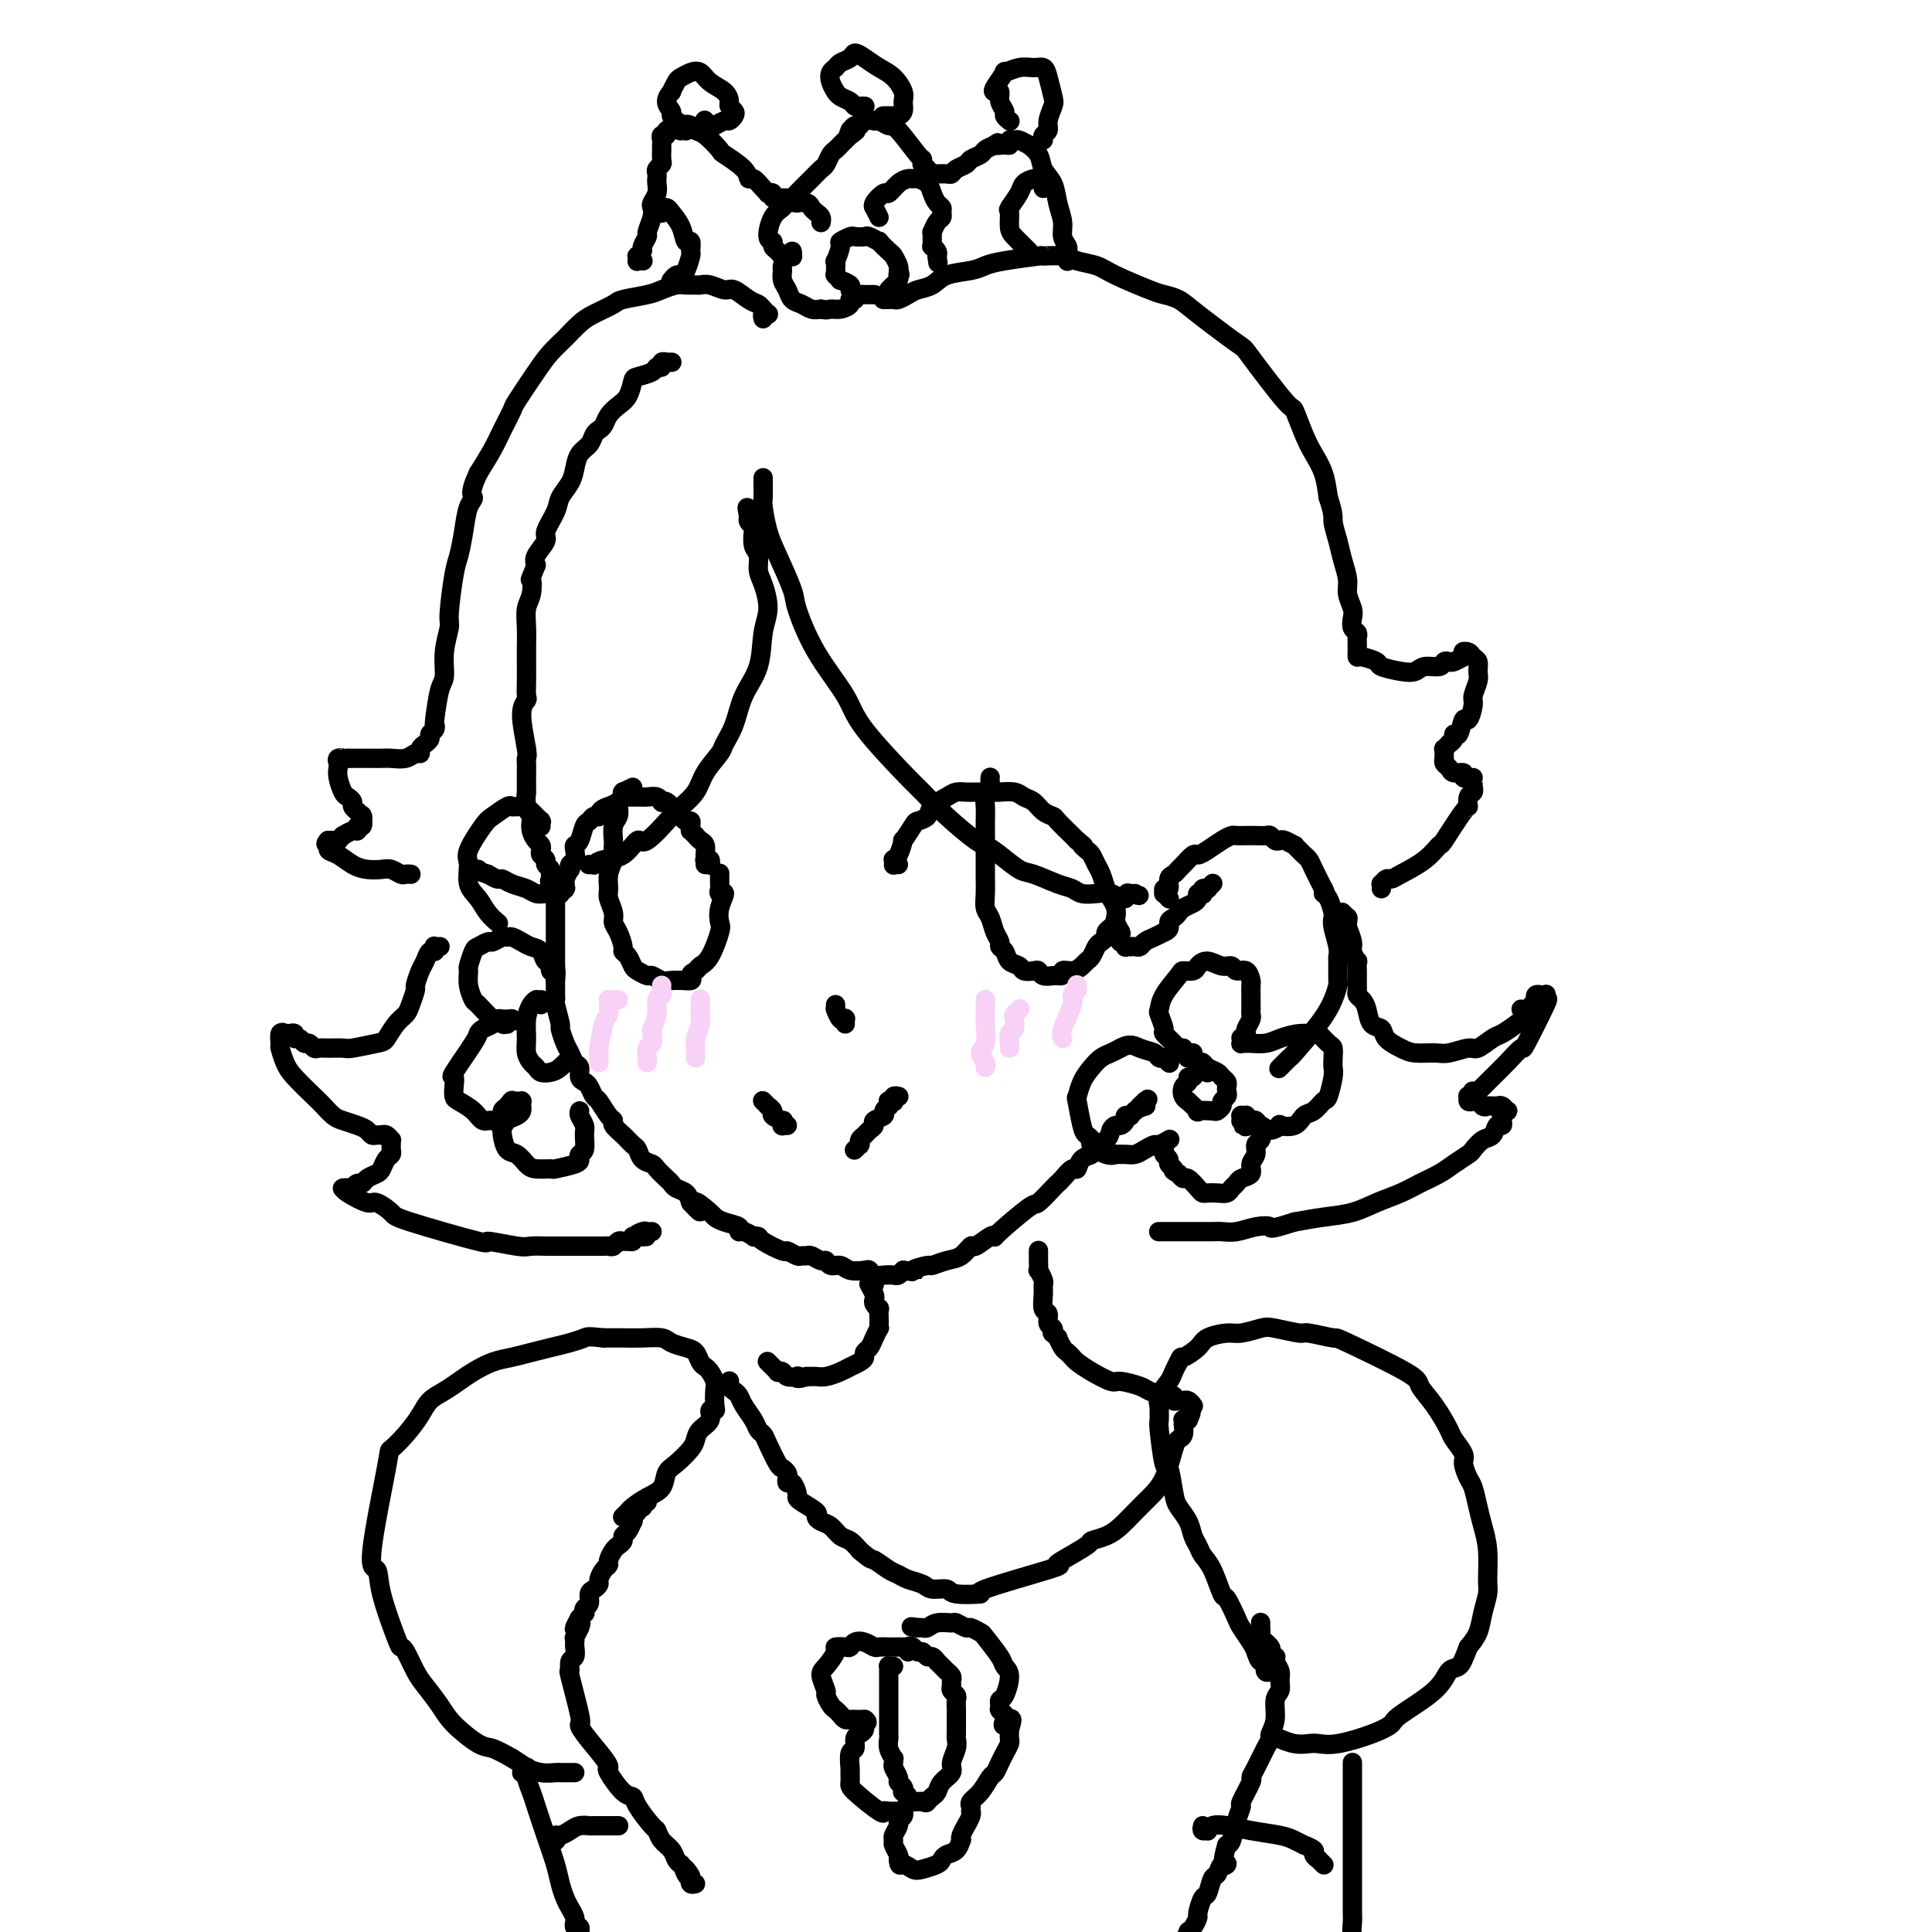<svg viewBox='0 0 400 400' version='1.1' xmlns='http://www.w3.org/2000/svg' xmlns:xlink='http://www.w3.org/1999/xlink'><g fill='none' stroke='rgb(0,0,0)' stroke-width='4' stroke-linecap='round' stroke-linejoin='round'><path d='M139,75c-0.000,0.000 -0.000,0.000 0,0c0.000,-0.000 0.001,-0.000 0,0c-0.001,0.000 -0.004,0.000 0,0c0.004,-0.000 0.015,-0.000 0,0c-0.015,0.000 -0.055,0.000 0,0c0.055,-0.000 0.207,-0.001 0,0c-0.207,0.001 -0.772,0.004 -1,0c-0.228,-0.004 -0.117,-0.016 0,0c0.117,0.016 0.241,0.060 0,0c-0.241,-0.060 -0.845,-0.223 -1,0c-0.155,0.223 0.141,0.831 0,1c-0.141,0.169 -0.720,-0.103 -1,0c-0.280,0.103 -0.263,0.580 -1,1c-0.737,0.420 -2.229,0.784 -3,1c-0.771,0.216 -0.823,0.285 -1,1c-0.177,0.715 -0.481,2.076 -1,3c-0.519,0.924 -1.253,1.413 -2,2c-0.747,0.587 -1.509,1.274 -2,2c-0.491,0.726 -0.713,1.492 -1,2c-0.287,0.508 -0.641,0.758 -1,1c-0.359,0.242 -0.725,0.476 -1,1c-0.275,0.524 -0.459,1.337 -1,2c-0.541,0.663 -1.439,1.176 -2,2c-0.561,0.824 -0.785,1.958 -1,3c-0.215,1.042 -0.420,1.993 -1,3c-0.580,1.007 -1.536,2.069 -2,3c-0.464,0.931 -0.436,1.730 -1,3c-0.564,1.270 -1.718,3.010 -2,4c-0.282,0.990 0.309,1.228 0,2c-0.309,0.772 -1.517,2.078 -2,3c-0.483,0.922 -0.242,1.461 0,2'/><path d='M111,117c-1.635,4.091 -1.223,2.820 -1,3c0.223,0.180 0.256,1.813 0,3c-0.256,1.187 -0.801,1.930 -1,3c-0.199,1.070 -0.053,2.467 0,4c0.053,1.533 0.014,3.202 0,4c-0.014,0.798 -0.002,0.724 0,1c0.002,0.276 -0.004,0.902 0,2c0.004,1.098 0.019,2.669 0,4c-0.019,1.331 -0.072,2.423 0,3c0.072,0.577 0.268,0.641 0,1c-0.268,0.359 -1.000,1.014 -1,3c-0.000,1.986 0.732,5.304 1,7c0.268,1.696 0.072,1.769 0,2c-0.072,0.231 -0.020,0.621 0,1c0.020,0.379 0.009,0.746 0,2c-0.009,1.254 -0.016,3.396 0,4c0.016,0.604 0.056,-0.330 0,0c-0.056,0.330 -0.208,1.923 0,3c0.208,1.077 0.778,1.636 1,2c0.222,0.364 0.098,0.531 0,1c-0.098,0.469 -0.171,1.239 0,2c0.171,0.761 0.586,1.513 1,2c0.414,0.487 0.828,0.708 1,1c0.172,0.292 0.102,0.655 0,1c-0.102,0.345 -0.238,0.671 0,1c0.238,0.329 0.848,0.662 1,1c0.152,0.338 -0.155,0.682 0,1c0.155,0.318 0.774,0.611 1,1c0.226,0.389 0.061,0.874 0,1c-0.061,0.126 -0.017,-0.107 0,0c0.017,0.107 0.009,0.553 0,1'/><path d='M114,182c0.944,5.486 0.306,2.201 0,1c-0.306,-1.201 -0.278,-0.318 0,0c0.278,0.318 0.807,0.071 1,0c0.193,-0.071 0.052,0.034 0,0c-0.052,-0.034 -0.014,-0.206 0,0c0.014,0.206 0.004,0.791 0,1c-0.004,0.209 -0.001,0.042 0,0c0.001,-0.042 0.000,0.042 0,0c-0.000,-0.042 -0.000,-0.208 0,0c0.000,0.208 0.000,0.792 0,1c-0.000,0.208 -0.000,0.041 0,0c0.000,-0.041 0.000,0.045 0,0c-0.000,-0.045 -0.000,-0.222 0,0c0.000,0.222 0.000,0.843 0,1c-0.000,0.157 -0.000,-0.150 0,0c0.000,0.150 0.000,0.757 0,1c-0.000,0.243 -0.000,0.121 0,0c0.000,-0.121 0.000,-0.240 0,0c-0.000,0.240 -0.000,0.838 0,1c0.000,0.162 0.000,-0.111 0,0c-0.000,0.111 -0.000,0.606 0,1c0.000,0.394 0.000,0.687 0,1c-0.000,0.313 -0.000,0.648 0,1c0.000,0.352 0.000,0.723 0,1c-0.000,0.277 -0.000,0.459 0,1c0.000,0.541 0.000,1.441 0,2c0.000,0.559 0.000,0.779 0,1c0.000,0.221 0.000,0.444 0,1c0.000,0.556 -0.000,1.445 0,2c0.000,0.555 0.000,0.778 0,1'/><path d='M115,200c0.154,3.144 0.040,2.005 0,2c-0.040,-0.005 -0.007,1.124 0,2c0.007,0.876 -0.013,1.500 0,2c0.013,0.500 0.059,0.876 0,1c-0.059,0.124 -0.223,-0.003 0,1c0.223,1.003 0.833,3.137 1,4c0.167,0.863 -0.109,0.454 0,1c0.109,0.546 0.603,2.048 1,3c0.397,0.952 0.698,1.355 1,2c0.302,0.645 0.606,1.534 1,2c0.394,0.466 0.879,0.510 1,1c0.121,0.490 -0.123,1.424 0,2c0.123,0.576 0.614,0.792 1,1c0.386,0.208 0.668,0.409 1,1c0.332,0.591 0.714,1.572 1,2c0.286,0.428 0.475,0.302 1,1c0.525,0.698 1.387,2.218 2,3c0.613,0.782 0.976,0.824 1,1c0.024,0.176 -0.293,0.485 0,1c0.293,0.515 1.196,1.238 2,2c0.804,0.762 1.510,1.565 2,2c0.490,0.435 0.765,0.501 1,1c0.235,0.499 0.430,1.429 1,2c0.570,0.571 1.514,0.783 2,1c0.486,0.217 0.515,0.439 1,1c0.485,0.561 1.425,1.463 2,2c0.575,0.537 0.783,0.711 1,1c0.217,0.289 0.443,0.693 1,1c0.557,0.307 1.445,0.516 2,1c0.555,0.484 0.778,1.242 1,2'/><path d='M143,249c3.614,3.914 1.148,0.697 1,0c-0.148,-0.697 2.023,1.124 3,2c0.977,0.876 0.761,0.808 1,1c0.239,0.192 0.933,0.644 2,1c1.067,0.356 2.505,0.617 3,1c0.495,0.383 0.045,0.887 0,1c-0.045,0.113 0.313,-0.164 1,0c0.687,0.164 1.701,0.770 2,1c0.299,0.230 -0.118,0.085 0,0c0.118,-0.085 0.770,-0.110 1,0c0.230,0.110 0.036,0.355 1,1c0.964,0.645 3.085,1.690 4,2c0.915,0.310 0.625,-0.114 1,0c0.375,0.114 1.413,0.767 2,1c0.587,0.233 0.721,0.047 1,0c0.279,-0.047 0.704,0.044 1,0c0.296,-0.044 0.464,-0.223 1,0c0.536,0.223 1.441,0.848 2,1c0.559,0.152 0.773,-0.169 1,0c0.227,0.169 0.467,0.829 1,1c0.533,0.171 1.361,-0.147 2,0c0.639,0.147 1.091,0.757 2,1c0.909,0.243 2.275,0.117 3,0c0.725,-0.117 0.810,-0.227 1,0c0.190,0.227 0.485,0.790 1,1c0.515,0.210 1.252,0.067 2,0c0.748,-0.067 1.509,-0.056 2,0c0.491,0.056 0.712,0.159 1,0c0.288,-0.159 0.644,-0.579 1,-1'/><path d='M187,263c3.680,0.529 1.881,0.350 2,0c0.119,-0.350 2.154,-0.872 3,-1c0.846,-0.128 0.501,0.140 1,0c0.499,-0.140 1.843,-0.686 3,-1c1.157,-0.314 2.129,-0.396 3,-1c0.871,-0.604 1.643,-1.730 2,-2c0.357,-0.270 0.299,0.315 1,0c0.701,-0.315 2.161,-1.532 3,-2c0.839,-0.468 1.058,-0.188 1,0c-0.058,0.188 -0.394,0.286 1,-1c1.394,-1.286 4.519,-3.954 6,-5c1.481,-1.046 1.318,-0.470 2,-1c0.682,-0.530 2.211,-2.164 3,-3c0.789,-0.836 0.840,-0.872 1,-1c0.160,-0.128 0.429,-0.349 1,-1c0.571,-0.651 1.442,-1.732 2,-2c0.558,-0.268 0.801,0.276 1,0c0.199,-0.276 0.354,-1.373 1,-2c0.646,-0.627 1.784,-0.785 2,-1c0.216,-0.215 -0.489,-0.488 0,-1c0.489,-0.512 2.174,-1.264 3,-2c0.826,-0.736 0.795,-1.455 1,-2c0.205,-0.545 0.647,-0.917 1,-1c0.353,-0.083 0.616,0.122 1,0c0.384,-0.122 0.890,-0.571 1,-1c0.110,-0.429 -0.177,-0.837 0,-1c0.177,-0.163 0.817,-0.082 1,0c0.183,0.082 -0.091,0.166 0,0c0.091,-0.166 0.545,-0.583 1,-1'/><path d='M235,230c4.807,-4.244 1.824,-1.856 1,-1c-0.824,0.856 0.511,0.178 1,0c0.489,-0.178 0.132,0.144 0,0c-0.132,-0.144 -0.038,-0.756 0,-1c0.038,-0.244 0.019,-0.122 0,0'/><path d='M242,186c-0.031,-0.033 -0.062,-0.066 0,0c0.062,0.066 0.217,0.230 0,0c-0.217,-0.230 -0.805,-0.853 -1,-1c-0.195,-0.147 0.003,0.182 0,0c-0.003,-0.182 -0.208,-0.875 0,-1c0.208,-0.125 0.828,0.319 1,0c0.172,-0.319 -0.105,-1.400 0,-2c0.105,-0.600 0.591,-0.721 1,-1c0.409,-0.279 0.742,-0.718 1,-1c0.258,-0.282 0.443,-0.408 1,-1c0.557,-0.592 1.487,-1.651 2,-2c0.513,-0.349 0.609,0.012 1,0c0.391,-0.012 1.078,-0.395 2,-1c0.922,-0.605 2.078,-1.430 3,-2c0.922,-0.570 1.608,-0.885 2,-1c0.392,-0.115 0.490,-0.031 1,0c0.510,0.031 1.432,0.007 2,0c0.568,-0.007 0.782,0.002 1,0c0.218,-0.002 0.440,-0.014 1,0c0.560,0.014 1.458,0.055 2,0c0.542,-0.055 0.727,-0.207 1,0c0.273,0.207 0.633,0.773 1,1c0.367,0.227 0.742,0.116 1,0c0.258,-0.116 0.398,-0.238 1,0c0.602,0.238 1.667,0.837 2,1c0.333,0.163 -0.066,-0.110 0,0c0.066,0.110 0.598,0.601 1,1c0.402,0.399 0.675,0.705 1,1c0.325,0.295 0.703,0.579 1,1c0.297,0.421 0.513,0.977 1,2c0.487,1.023 1.243,2.511 2,4'/><path d='M274,184c0.883,1.604 0.092,1.113 0,1c-0.092,-0.113 0.515,0.151 1,1c0.485,0.849 0.848,2.284 1,3c0.152,0.716 0.093,0.714 0,1c-0.093,0.286 -0.221,0.862 0,2c0.221,1.138 0.792,2.839 1,4c0.208,1.161 0.054,1.783 0,2c-0.054,0.217 -0.007,0.029 0,1c0.007,0.971 -0.027,3.102 0,4c0.027,0.898 0.114,0.564 0,1c-0.114,0.436 -0.430,1.641 -1,3c-0.570,1.359 -1.392,2.872 -3,5c-1.608,2.128 -4.000,4.871 -5,6c-1.000,1.129 -0.608,0.642 -1,1c-0.392,0.358 -1.569,1.560 -2,2c-0.431,0.440 -0.116,0.119 0,0c0.116,-0.119 0.033,-0.034 0,0c-0.033,0.034 -0.017,0.017 0,0'/><path d='M250,222c-0.002,0.008 -0.004,0.016 0,0c0.004,-0.016 0.015,-0.057 0,0c-0.015,0.057 -0.055,0.211 0,0c0.055,-0.211 0.207,-0.788 0,-1c-0.207,-0.212 -0.773,-0.059 -1,0c-0.227,0.059 -0.116,0.024 0,0c0.116,-0.024 0.237,-0.035 0,0c-0.237,0.035 -0.833,0.118 -1,0c-0.167,-0.118 0.095,-0.436 0,0c-0.095,0.436 -0.549,1.626 -1,2c-0.451,0.374 -0.901,-0.067 -1,0c-0.099,0.067 0.153,0.643 0,1c-0.153,0.357 -0.712,0.496 -1,1c-0.288,0.504 -0.304,1.375 0,2c0.304,0.625 0.929,1.004 1,1c0.071,-0.004 -0.413,-0.393 0,0c0.413,0.393 1.722,1.566 2,2c0.278,0.434 -0.477,0.127 0,0c0.477,-0.127 2.184,-0.076 3,0c0.816,0.076 0.741,0.175 1,0c0.259,-0.175 0.854,-0.624 1,-1c0.146,-0.376 -0.156,-0.678 0,-1c0.156,-0.322 0.771,-0.664 1,-1c0.229,-0.336 0.074,-0.668 0,-1c-0.074,-0.332 -0.065,-0.666 0,-1c0.065,-0.334 0.186,-0.668 0,-1c-0.186,-0.332 -0.680,-0.664 -1,-1c-0.320,-0.336 -0.467,-0.678 -1,-1c-0.533,-0.322 -1.451,-0.625 -2,-1c-0.549,-0.375 -0.728,-0.821 -1,-1c-0.272,-0.179 -0.636,-0.089 -1,0'/><path d='M248,220c-0.933,-0.778 -0.267,-0.222 0,0c0.267,0.222 0.133,0.111 0,0'/><path d='M247,218c-0.414,0.429 -0.828,0.857 -1,1c-0.172,0.143 -0.102,0.000 0,0c0.102,-0.000 0.236,0.142 0,0c-0.236,-0.142 -0.842,-0.567 -1,-1c-0.158,-0.433 0.130,-0.873 0,-1c-0.130,-0.127 -0.680,0.060 -1,0c-0.320,-0.060 -0.412,-0.368 -1,-1c-0.588,-0.632 -1.673,-1.588 -2,-2c-0.327,-0.412 0.105,-0.278 0,-1c-0.105,-0.722 -0.748,-2.299 -1,-3c-0.252,-0.701 -0.113,-0.527 0,-1c0.113,-0.473 0.201,-1.593 1,-3c0.799,-1.407 2.310,-3.100 3,-4c0.690,-0.900 0.558,-1.008 1,-1c0.442,0.008 1.456,0.130 2,0c0.544,-0.130 0.617,-0.514 1,-1c0.383,-0.486 1.076,-1.074 2,-1c0.924,0.074 2.080,0.812 3,1c0.920,0.188 1.606,-0.172 2,0c0.394,0.172 0.498,0.876 1,1c0.502,0.124 1.402,-0.333 2,0c0.598,0.333 0.892,1.455 1,2c0.108,0.545 0.029,0.513 0,1c-0.029,0.487 -0.007,1.491 0,2c0.007,0.509 -0.002,0.521 0,1c0.002,0.479 0.014,1.424 0,2c-0.014,0.576 -0.055,0.783 0,1c0.055,0.217 0.207,0.443 0,1c-0.207,0.557 -0.773,1.445 -1,2c-0.227,0.555 -0.113,0.778 0,1'/><path d='M258,214c-0.381,1.929 -0.834,1.253 -1,1c-0.166,-0.253 -0.045,-0.082 0,0c0.045,0.082 0.016,0.075 0,0c-0.016,-0.075 -0.017,-0.216 0,0c0.017,0.216 0.052,0.791 0,1c-0.052,0.209 -0.192,0.053 0,0c0.192,-0.053 0.715,-0.004 1,0c0.285,0.004 0.332,-0.037 1,0c0.668,0.037 1.957,0.152 3,0c1.043,-0.152 1.841,-0.570 3,-1c1.159,-0.430 2.678,-0.873 4,-1c1.322,-0.127 2.445,0.063 3,0c0.555,-0.063 0.541,-0.378 1,0c0.459,0.378 1.392,1.450 2,2c0.608,0.550 0.892,0.579 1,1c0.108,0.421 0.041,1.235 0,2c-0.041,0.765 -0.055,1.480 0,2c0.055,0.520 0.180,0.845 0,2c-0.180,1.155 -0.666,3.140 -1,4c-0.334,0.860 -0.518,0.595 -1,1c-0.482,0.405 -1.262,1.480 -2,2c-0.738,0.520 -1.433,0.484 -2,1c-0.567,0.516 -1.005,1.585 -2,2c-0.995,0.415 -2.547,0.178 -3,0c-0.453,-0.178 0.194,-0.296 0,0c-0.194,0.296 -1.227,1.007 -2,1c-0.773,-0.007 -1.285,-0.733 -2,-1c-0.715,-0.267 -1.633,-0.076 -2,0c-0.367,0.076 -0.184,0.038 0,0'/><path d='M259,233c-2.254,0.524 -1.389,0.333 -1,0c0.389,-0.333 0.300,-0.807 0,-1c-0.300,-0.193 -0.813,-0.104 -1,0c-0.187,0.104 -0.050,0.224 0,0c0.050,-0.224 0.012,-0.792 0,-1c-0.012,-0.208 0.001,-0.055 0,0c-0.001,0.055 -0.015,0.014 0,0c0.015,-0.014 0.060,0.001 0,0c-0.060,-0.001 -0.223,-0.016 0,0c0.223,0.016 0.834,0.062 1,0c0.166,-0.062 -0.112,-0.234 0,0c0.112,0.234 0.614,0.874 1,1c0.386,0.126 0.654,-0.261 1,0c0.346,0.261 0.768,1.172 1,2c0.232,0.828 0.274,1.574 0,2c-0.274,0.426 -0.865,0.534 -1,1c-0.135,0.466 0.185,1.291 0,2c-0.185,0.709 -0.876,1.303 -1,2c-0.124,0.697 0.318,1.497 0,2c-0.318,0.503 -1.397,0.709 -2,1c-0.603,0.291 -0.728,0.666 -1,1c-0.272,0.334 -0.689,0.626 -1,1c-0.311,0.374 -0.516,0.831 -1,1c-0.484,0.169 -1.247,0.052 -2,0c-0.753,-0.052 -1.497,-0.038 -2,0c-0.503,0.038 -0.765,0.098 -1,0c-0.235,-0.098 -0.445,-0.356 -1,-1c-0.555,-0.644 -1.457,-1.673 -2,-2c-0.543,-0.327 -0.727,0.050 -1,0c-0.273,-0.050 -0.637,-0.525 -1,-1'/><path d='M244,243c-1.708,-0.798 -0.980,-0.792 -1,-1c-0.020,-0.208 -0.790,-0.629 -1,-1c-0.210,-0.371 0.139,-0.691 0,-1c-0.139,-0.309 -0.766,-0.608 -1,-1c-0.234,-0.392 -0.077,-0.876 0,-1c0.077,-0.124 0.073,0.111 0,0c-0.073,-0.111 -0.214,-0.567 0,-1c0.214,-0.433 0.782,-0.844 1,-1c0.218,-0.156 0.084,-0.057 0,0c-0.084,0.057 -0.120,0.070 0,0c0.120,-0.070 0.394,-0.225 0,0c-0.394,0.225 -1.456,0.831 -2,1c-0.544,0.169 -0.570,-0.098 -1,0c-0.430,0.098 -1.263,0.562 -2,1c-0.737,0.438 -1.379,0.851 -2,1c-0.621,0.149 -1.222,0.033 -2,0c-0.778,-0.033 -1.735,0.016 -2,0c-0.265,-0.016 0.161,-0.098 0,0c-0.161,0.098 -0.907,0.378 -2,0c-1.093,-0.378 -2.531,-1.412 -3,-2c-0.469,-0.588 0.031,-0.730 0,-1c-0.031,-0.270 -0.595,-0.670 -1,-1c-0.405,-0.330 -0.653,-0.592 -1,-2c-0.347,-1.408 -0.795,-3.964 -1,-5c-0.205,-1.036 -0.168,-0.554 0,-1c0.168,-0.446 0.468,-1.821 1,-3c0.532,-1.179 1.297,-2.161 2,-3c0.703,-0.839 1.343,-1.533 2,-2c0.657,-0.467 1.331,-0.705 2,-1c0.669,-0.295 1.335,-0.648 2,-1'/><path d='M232,217c1.973,-1.128 2.906,-0.447 4,0c1.094,0.447 2.349,0.659 3,1c0.651,0.341 0.696,0.810 1,1c0.304,0.190 0.865,0.103 1,0c0.135,-0.103 -0.156,-0.220 0,0c0.156,0.220 0.759,0.777 1,1c0.241,0.223 0.121,0.111 0,0'/><path d='M112,208c-0.000,-0.423 -0.000,-0.845 0,-1c0.000,-0.155 0.001,-0.041 0,0c-0.001,0.041 -0.004,0.011 0,0c0.004,-0.011 0.015,-0.003 0,0c-0.015,0.003 -0.056,0.000 0,0c0.056,-0.000 0.208,0.002 0,0c-0.208,-0.002 -0.778,-0.007 -1,0c-0.222,0.007 -0.098,0.025 0,0c0.098,-0.025 0.169,-0.092 0,0c-0.169,0.092 -0.578,0.343 -1,1c-0.422,0.657 -0.856,1.720 -1,3c-0.144,1.280 0.002,2.777 0,4c-0.002,1.223 -0.152,2.170 0,3c0.152,0.830 0.607,1.541 1,2c0.393,0.459 0.726,0.665 1,1c0.274,0.335 0.490,0.797 1,1c0.510,0.203 1.313,0.145 2,0c0.687,-0.145 1.256,-0.379 2,-1c0.744,-0.621 1.662,-1.629 2,-2c0.338,-0.371 0.097,-0.106 0,0c-0.097,0.106 -0.048,0.053 0,0'/><path d='M115,203c-0.000,-0.030 -0.000,-0.059 0,0c0.000,0.059 0.001,0.208 0,0c-0.001,-0.208 -0.004,-0.771 0,-1c0.004,-0.229 0.016,-0.122 0,0c-0.016,0.122 -0.060,0.259 0,0c0.060,-0.259 0.224,-0.913 0,-1c-0.224,-0.087 -0.837,0.394 -1,0c-0.163,-0.394 0.122,-1.663 0,-2c-0.122,-0.337 -0.652,0.260 -1,0c-0.348,-0.260 -0.513,-1.376 -1,-2c-0.487,-0.624 -1.295,-0.757 -2,-1c-0.705,-0.243 -1.306,-0.597 -2,-1c-0.694,-0.403 -1.480,-0.855 -2,-1c-0.520,-0.145 -0.773,0.017 -1,0c-0.227,-0.017 -0.428,-0.214 -1,0c-0.572,0.214 -1.516,0.839 -2,1c-0.484,0.161 -0.508,-0.141 -1,0c-0.492,0.141 -1.453,0.726 -2,1c-0.547,0.274 -0.679,0.239 -1,1c-0.321,0.761 -0.831,2.320 -1,3c-0.169,0.680 0.004,0.481 0,1c-0.004,0.519 -0.184,1.756 0,3c0.184,1.244 0.731,2.495 1,3c0.269,0.505 0.258,0.265 1,1c0.742,0.735 2.237,2.446 3,3c0.763,0.554 0.796,-0.051 1,0c0.204,0.051 0.581,0.756 1,1c0.419,0.244 0.882,0.027 1,0c0.118,-0.027 -0.109,0.135 0,0c0.109,-0.135 0.555,-0.568 1,-1'/><path d='M106,211c1.237,0.619 0.328,0.166 0,0c-0.328,-0.166 -0.077,-0.044 0,0c0.077,0.044 -0.021,0.011 0,0c0.021,-0.011 0.161,0.000 0,0c-0.161,-0.000 -0.624,-0.011 -1,0c-0.376,0.011 -0.665,0.045 -1,0c-0.335,-0.045 -0.716,-0.168 -1,0c-0.284,0.168 -0.469,0.627 -1,1c-0.531,0.373 -1.406,0.659 -2,1c-0.594,0.341 -0.905,0.738 -1,1c-0.095,0.262 0.027,0.389 -1,2c-1.027,1.611 -3.202,4.707 -4,6c-0.798,1.293 -0.218,0.783 0,1c0.218,0.217 0.075,1.162 0,2c-0.075,0.838 -0.081,1.568 0,2c0.081,0.432 0.249,0.565 1,1c0.751,0.435 2.084,1.171 3,2c0.916,0.829 1.415,1.750 2,2c0.585,0.250 1.257,-0.171 2,0c0.743,0.171 1.558,0.933 2,1c0.442,0.067 0.511,-0.560 1,-1c0.489,-0.440 1.399,-0.692 2,-1c0.601,-0.308 0.894,-0.671 1,-1c0.106,-0.329 0.025,-0.624 0,-1c-0.025,-0.376 0.004,-0.833 0,-1c-0.004,-0.167 -0.042,-0.045 0,0c0.042,0.045 0.165,0.012 0,0c-0.165,-0.012 -0.619,-0.003 -1,0c-0.381,0.003 -0.691,0.002 -1,0'/><path d='M106,228c0.143,-0.578 -0.498,0.477 -1,1c-0.502,0.523 -0.864,0.515 -1,1c-0.136,0.485 -0.045,1.463 0,2c0.045,0.537 0.043,0.634 0,1c-0.043,0.366 -0.126,1.002 0,2c0.126,0.998 0.462,2.358 1,3c0.538,0.642 1.279,0.565 2,1c0.721,0.435 1.423,1.381 2,2c0.577,0.619 1.031,0.909 2,1c0.969,0.091 2.455,-0.018 3,0c0.545,0.018 0.150,0.161 1,0c0.850,-0.161 2.945,-0.627 4,-1c1.055,-0.373 1.068,-0.652 1,-1c-0.068,-0.348 -0.218,-0.765 0,-1c0.218,-0.235 0.805,-0.287 1,-1c0.195,-0.713 -0.000,-2.086 0,-3c0.000,-0.914 0.196,-1.369 0,-2c-0.196,-0.631 -0.784,-1.439 -1,-2c-0.216,-0.561 -0.062,-0.875 0,-1c0.062,-0.125 0.031,-0.063 0,0'/><path d='M112,171c-0.002,0.111 -0.005,0.222 0,0c0.005,-0.222 0.016,-0.777 0,-1c-0.016,-0.223 -0.059,-0.115 0,0c0.059,0.115 0.222,0.237 0,0c-0.222,-0.237 -0.828,-0.834 -1,-1c-0.172,-0.166 0.091,0.099 0,0c-0.091,-0.099 -0.536,-0.562 -1,-1c-0.464,-0.438 -0.949,-0.851 -1,-1c-0.051,-0.149 0.330,-0.033 0,0c-0.330,0.033 -1.371,-0.016 -2,0c-0.629,0.016 -0.845,0.098 -1,0c-0.155,-0.098 -0.247,-0.376 -1,0c-0.753,0.376 -2.165,1.406 -3,2c-0.835,0.594 -1.093,0.753 -2,2c-0.907,1.247 -2.462,3.583 -3,5c-0.538,1.417 -0.060,1.914 0,3c0.060,1.086 -0.299,2.761 0,4c0.299,1.239 1.255,2.044 2,3c0.745,0.956 1.277,2.065 2,3c0.723,0.935 1.635,1.696 2,2c0.365,0.304 0.182,0.152 0,0'/><path d='M158,99c0.000,0.026 0.000,0.052 0,0c-0.000,-0.052 -0.001,-0.182 0,0c0.001,0.182 0.003,0.677 0,1c-0.003,0.323 -0.010,0.473 0,1c0.010,0.527 0.038,1.430 0,2c-0.038,0.570 -0.142,0.809 0,2c0.142,1.191 0.531,3.336 1,5c0.469,1.664 1.018,2.846 2,5c0.982,2.154 2.395,5.280 3,7c0.605,1.720 0.400,2.034 1,4c0.600,1.966 2.003,5.585 4,9c1.997,3.415 4.587,6.628 6,9c1.413,2.372 1.650,3.904 4,7c2.350,3.096 6.813,7.757 9,10c2.187,2.243 2.096,2.070 3,3c0.904,0.930 2.802,2.964 5,5c2.198,2.036 4.697,4.074 6,5c1.303,0.926 1.409,0.738 2,1c0.591,0.262 1.667,0.973 3,2c1.333,1.027 2.923,2.370 4,3c1.077,0.630 1.642,0.547 3,1c1.358,0.453 3.508,1.441 5,2c1.492,0.559 2.326,0.690 3,1c0.674,0.310 1.190,0.801 2,1c0.810,0.199 1.915,0.107 3,0c1.085,-0.107 2.150,-0.227 3,0c0.850,0.227 1.486,0.803 2,1c0.514,0.197 0.908,0.015 1,0c0.092,-0.015 -0.116,0.139 0,0c0.116,-0.139 0.558,-0.569 1,-1'/><path d='M234,185c3.574,0.774 1.010,0.207 0,0c-1.010,-0.207 -0.467,-0.056 0,0c0.467,0.056 0.856,0.015 1,0c0.144,-0.015 0.041,-0.004 0,0c-0.041,0.004 -0.021,0.002 0,0'/><path d='M183,62c-0.120,0.000 -0.240,0.001 0,0c0.240,-0.001 0.841,-0.003 1,0c0.159,0.003 -0.124,0.012 0,0c0.124,-0.012 0.656,-0.044 1,0c0.344,0.044 0.502,0.163 1,0c0.498,-0.163 1.337,-0.607 2,-1c0.663,-0.393 1.150,-0.735 2,-1c0.850,-0.265 2.064,-0.452 3,-1c0.936,-0.548 1.594,-1.457 3,-2c1.406,-0.543 3.561,-0.720 5,-1c1.439,-0.280 2.164,-0.664 3,-1c0.836,-0.336 1.783,-0.623 4,-1c2.217,-0.377 5.703,-0.845 7,-1c1.297,-0.155 0.405,0.002 1,0c0.595,-0.002 2.677,-0.162 4,0c1.323,0.162 1.886,0.645 3,1c1.114,0.355 2.777,0.581 4,1c1.223,0.419 2.006,1.032 4,2c1.994,0.968 5.201,2.292 7,3c1.799,0.708 2.192,0.801 3,1c0.808,0.199 2.031,0.503 3,1c0.969,0.497 1.684,1.187 4,3c2.316,1.813 6.234,4.750 8,6c1.766,1.250 1.379,0.812 3,3c1.621,2.188 5.250,7.000 7,9c1.750,2.000 1.621,1.188 2,2c0.379,0.812 1.267,3.249 2,5c0.733,1.751 1.313,2.818 2,4c0.687,1.182 1.482,2.481 2,4c0.518,1.519 0.759,3.260 1,5'/><path d='M275,103c1.260,3.725 0.911,4.036 1,5c0.089,0.964 0.616,2.580 1,4c0.384,1.420 0.625,2.645 1,4c0.375,1.355 0.884,2.839 1,4c0.116,1.161 -0.161,1.999 0,3c0.161,1.001 0.761,2.166 1,3c0.239,0.834 0.117,1.336 0,2c-0.117,0.664 -0.227,1.488 0,2c0.227,0.512 0.793,0.712 1,1c0.207,0.288 0.055,0.665 0,1c-0.055,0.335 -0.015,0.629 0,1c0.015,0.371 0.004,0.818 0,1c-0.004,0.182 -0.001,0.100 0,0c0.001,-0.100 0.000,-0.219 0,0c-0.000,0.219 0.001,0.776 0,1c-0.001,0.224 -0.003,0.116 0,0c0.003,-0.116 0.012,-0.238 0,0c-0.012,0.238 -0.043,0.838 0,1c0.043,0.162 0.161,-0.113 1,0c0.839,0.113 2.397,0.615 3,1c0.603,0.385 0.249,0.654 1,1c0.751,0.346 2.607,0.768 4,1c1.393,0.232 2.324,0.272 3,0c0.676,-0.272 1.098,-0.857 2,-1c0.902,-0.143 2.286,0.155 3,0c0.714,-0.155 0.758,-0.763 1,-1c0.242,-0.237 0.680,-0.102 1,0c0.320,0.102 0.520,0.172 1,0c0.480,-0.172 1.240,-0.586 2,-1'/><path d='M303,136c1.962,-0.677 0.368,-0.869 0,-1c-0.368,-0.131 0.491,-0.202 1,0c0.509,0.202 0.668,0.677 1,1c0.332,0.323 0.836,0.493 1,1c0.164,0.507 -0.012,1.349 0,2c0.012,0.651 0.210,1.110 0,2c-0.210,0.890 -0.830,2.212 -1,3c-0.170,0.788 0.108,1.044 0,2c-0.108,0.956 -0.602,2.613 -1,3c-0.398,0.387 -0.699,-0.495 -1,0c-0.301,0.495 -0.601,2.366 -1,3c-0.399,0.634 -0.895,0.030 -1,0c-0.105,-0.030 0.182,0.513 0,1c-0.182,0.487 -0.833,0.918 -1,1c-0.167,0.082 0.151,-0.184 0,0c-0.151,0.184 -0.772,0.819 -1,1c-0.228,0.181 -0.062,-0.092 0,0c0.062,0.092 0.020,0.549 0,1c-0.020,0.451 -0.018,0.895 0,1c0.018,0.105 0.051,-0.131 0,0c-0.051,0.131 -0.186,0.627 0,1c0.186,0.373 0.695,0.622 1,1c0.305,0.378 0.407,0.886 1,1c0.593,0.114 1.675,-0.166 2,0c0.325,0.166 -0.109,0.776 0,1c0.109,0.224 0.761,0.060 1,0c0.239,-0.060 0.064,-0.016 0,0c-0.064,0.016 -0.018,0.005 0,0c0.018,-0.005 0.009,-0.002 0,0'/><path d='M304,161c1.000,0.575 1.001,0.014 1,0c-0.001,-0.014 -0.004,0.520 0,1c0.004,0.480 0.015,0.907 0,1c-0.015,0.093 -0.056,-0.149 0,0c0.056,0.149 0.211,0.689 0,1c-0.211,0.311 -0.787,0.393 -1,1c-0.213,0.607 -0.064,1.741 0,2c0.064,0.259 0.042,-0.355 -1,1c-1.042,1.355 -3.105,4.679 -4,6c-0.895,1.321 -0.621,0.640 -1,1c-0.379,0.360 -1.412,1.761 -3,3c-1.588,1.239 -3.732,2.317 -5,3c-1.268,0.683 -1.660,0.971 -2,1c-0.340,0.029 -0.627,-0.202 -1,0c-0.373,0.202 -0.832,0.838 -1,1c-0.168,0.162 -0.045,-0.149 0,0c0.045,0.149 0.013,0.757 0,1c-0.013,0.243 -0.006,0.122 0,0'/><path d='M158,66c-0.113,-0.423 -0.226,-0.845 0,-1c0.226,-0.155 0.792,-0.042 1,0c0.208,0.042 0.056,0.012 0,0c-0.056,-0.012 -0.018,-0.006 0,0c0.018,0.006 0.017,0.012 0,0c-0.017,-0.012 -0.048,-0.043 0,0c0.048,0.043 0.175,0.162 0,0c-0.175,-0.162 -0.651,-0.603 -1,-1c-0.349,-0.397 -0.572,-0.751 -1,-1c-0.428,-0.249 -1.060,-0.392 -2,-1c-0.940,-0.608 -2.187,-1.680 -3,-2c-0.813,-0.320 -1.191,0.111 -2,0c-0.809,-0.111 -2.050,-0.762 -3,-1c-0.950,-0.238 -1.609,-0.061 -2,0c-0.391,0.061 -0.514,0.005 -1,0c-0.486,-0.005 -1.335,0.040 -2,0c-0.665,-0.040 -1.145,-0.166 -2,0c-0.855,0.166 -2.084,0.625 -3,1c-0.916,0.375 -1.519,0.666 -3,1c-1.481,0.334 -3.842,0.711 -5,1c-1.158,0.289 -1.115,0.489 -2,1c-0.885,0.511 -2.700,1.334 -4,2c-1.300,0.666 -2.086,1.177 -3,2c-0.914,0.823 -1.956,1.958 -3,3c-1.044,1.042 -2.090,1.990 -3,3c-0.910,1.010 -1.685,2.082 -3,4c-1.315,1.918 -3.170,4.682 -4,6c-0.830,1.318 -0.635,1.188 -1,2c-0.365,0.812 -1.291,2.565 -2,4c-0.709,1.435 -1.203,2.553 -2,4c-0.797,1.447 -1.899,3.224 -3,5'/><path d='M99,98c-2.035,4.322 -1.122,4.626 -1,5c0.122,0.374 -0.546,0.818 -1,2c-0.454,1.182 -0.695,3.101 -1,5c-0.305,1.899 -0.674,3.777 -1,5c-0.326,1.223 -0.608,1.791 -1,4c-0.392,2.209 -0.892,6.058 -1,8c-0.108,1.942 0.178,1.978 0,3c-0.178,1.022 -0.818,3.029 -1,5c-0.182,1.971 0.096,3.904 0,5c-0.096,1.096 -0.566,1.354 -1,3c-0.434,1.646 -0.833,4.678 -1,6c-0.167,1.322 -0.101,0.932 0,1c0.101,0.068 0.238,0.592 0,1c-0.238,0.408 -0.852,0.701 -1,1c-0.148,0.299 0.171,0.606 0,1c-0.171,0.394 -0.833,0.875 -1,1c-0.167,0.125 0.161,-0.106 0,0c-0.161,0.106 -0.809,0.550 -1,1c-0.191,0.450 0.076,0.905 0,1c-0.076,0.095 -0.496,-0.171 -1,0c-0.504,0.171 -1.091,0.778 -2,1c-0.909,0.222 -2.140,0.060 -3,0c-0.860,-0.060 -1.348,-0.016 -2,0c-0.652,0.016 -1.466,0.004 -2,0c-0.534,-0.004 -0.787,-0.001 -1,0c-0.213,0.001 -0.387,0.000 -1,0c-0.613,-0.000 -1.665,-0.000 -2,0c-0.335,0.000 0.047,0.000 0,0c-0.047,-0.000 -0.524,-0.000 -1,0'/><path d='M72,157c-2.022,0.013 -1.079,0.047 -1,0c0.079,-0.047 -0.708,-0.174 -1,0c-0.292,0.174 -0.090,0.648 0,1c0.090,0.352 0.067,0.581 0,1c-0.067,0.419 -0.176,1.029 0,2c0.176,0.971 0.639,2.302 1,3c0.361,0.698 0.619,0.762 1,1c0.381,0.238 0.886,0.651 1,1c0.114,0.349 -0.162,0.633 0,1c0.162,0.367 0.761,0.817 1,1c0.239,0.183 0.116,0.100 0,0c-0.116,-0.100 -0.226,-0.215 0,0c0.226,0.215 0.789,0.760 1,1c0.211,0.240 0.071,0.173 0,0c-0.071,-0.173 -0.073,-0.454 0,0c0.073,0.454 0.222,1.642 0,2c-0.222,0.358 -0.815,-0.115 -1,0c-0.185,0.115 0.038,0.819 0,1c-0.038,0.181 -0.336,-0.162 -1,0c-0.664,0.162 -1.694,0.828 -2,1c-0.306,0.172 0.110,-0.150 0,0c-0.110,0.150 -0.748,0.772 -1,1c-0.252,0.228 -0.119,0.061 0,0c0.119,-0.061 0.224,-0.016 0,0c-0.224,0.016 -0.778,0.004 -1,0c-0.222,-0.004 -0.112,-0.001 0,0c0.112,0.001 0.226,0.000 0,0c-0.226,-0.000 -0.792,-0.000 -1,0c-0.208,0.000 -0.060,0.000 0,0c0.060,-0.000 0.030,-0.000 0,0'/><path d='M68,174c-1.061,0.948 -0.213,0.818 0,1c0.213,0.182 -0.210,0.676 0,1c0.210,0.324 1.053,0.478 2,1c0.947,0.522 1.998,1.412 3,2c1.002,0.588 1.956,0.876 3,1c1.044,0.124 2.178,0.086 3,0c0.822,-0.086 1.330,-0.219 2,0c0.670,0.219 1.500,0.791 2,1c0.500,0.209 0.670,0.056 1,0c0.330,-0.056 0.820,-0.015 1,0c0.180,0.015 0.052,0.004 0,0c-0.052,-0.004 -0.026,-0.002 0,0'/><path d='M122,179c-0.001,0.000 -0.001,0.000 0,0c0.001,-0.000 0.004,-0.000 0,0c-0.004,0.000 -0.016,0.001 0,0c0.016,-0.001 0.061,-0.004 0,0c-0.061,0.004 -0.228,0.015 0,0c0.228,-0.015 0.853,-0.055 1,0c0.147,0.055 -0.182,0.205 0,0c0.182,-0.205 0.875,-0.766 2,-1c1.125,-0.234 2.681,-0.141 4,-1c1.319,-0.859 2.402,-2.669 3,-3c0.598,-0.331 0.711,0.818 2,0c1.289,-0.818 3.754,-3.602 5,-5c1.246,-1.398 1.275,-1.409 2,-2c0.725,-0.591 2.148,-1.762 3,-3c0.852,-1.238 1.133,-2.542 2,-4c0.867,-1.458 2.320,-3.069 3,-4c0.680,-0.931 0.587,-1.182 1,-2c0.413,-0.818 1.330,-2.202 2,-4c0.670,-1.798 1.091,-4.011 2,-6c0.909,-1.989 2.306,-3.753 3,-6c0.694,-2.247 0.684,-4.976 1,-7c0.316,-2.024 0.957,-3.342 1,-5c0.043,-1.658 -0.510,-3.656 -1,-5c-0.490,-1.344 -0.915,-2.034 -1,-3c-0.085,-0.966 0.170,-2.209 0,-3c-0.170,-0.791 -0.763,-1.130 -1,-2c-0.237,-0.870 -0.116,-2.272 0,-3c0.116,-0.728 0.227,-0.783 0,-1c-0.227,-0.217 -0.792,-0.597 -1,-1c-0.208,-0.403 -0.059,-0.829 0,-1c0.059,-0.171 0.030,-0.085 0,0'/><path d='M155,107c-0.619,-3.166 -0.166,-1.581 0,-1c0.166,0.581 0.045,0.156 0,0c-0.045,-0.156 -0.013,-0.045 0,0c0.013,0.045 0.006,0.022 0,0'/><path d='M133,54c0.113,0.009 0.225,0.017 0,0c-0.225,-0.017 -0.788,-0.060 -1,0c-0.212,0.060 -0.072,0.225 0,0c0.072,-0.225 0.076,-0.838 0,-1c-0.076,-0.162 -0.232,0.127 0,0c0.232,-0.127 0.850,-0.670 1,-1c0.150,-0.330 -0.170,-0.445 0,-1c0.170,-0.555 0.829,-1.548 1,-2c0.171,-0.452 -0.147,-0.361 0,-1c0.147,-0.639 0.757,-2.006 1,-3c0.243,-0.994 0.118,-1.614 0,-2c-0.118,-0.386 -0.227,-0.537 0,-1c0.227,-0.463 0.792,-1.237 1,-2c0.208,-0.763 0.060,-1.514 0,-2c-0.060,-0.486 -0.030,-0.706 0,-1c0.030,-0.294 0.061,-0.661 0,-1c-0.061,-0.339 -0.212,-0.650 0,-1c0.212,-0.350 0.789,-0.739 1,-1c0.211,-0.261 0.056,-0.395 0,-1c-0.056,-0.605 -0.015,-1.681 0,-2c0.015,-0.319 0.003,0.121 0,0c-0.003,-0.121 0.003,-0.802 0,-1c-0.003,-0.198 -0.016,0.086 0,0c0.016,-0.086 0.061,-0.544 0,-1c-0.061,-0.456 -0.227,-0.911 0,-1c0.227,-0.089 0.848,0.186 1,0c0.152,-0.186 -0.167,-0.834 0,-1c0.167,-0.166 0.818,0.151 1,0c0.182,-0.151 -0.105,-0.772 0,-1c0.105,-0.228 0.601,-0.065 1,0c0.399,0.065 0.699,0.033 1,0'/><path d='M141,26c1.031,-0.366 1.607,-0.283 2,0c0.393,0.283 0.603,0.764 1,1c0.397,0.236 0.982,0.225 2,1c1.018,0.775 2.471,2.335 3,3c0.529,0.665 0.134,0.433 1,1c0.866,0.567 2.993,1.931 4,3c1.007,1.069 0.896,1.842 1,2c0.104,0.158 0.424,-0.298 1,0c0.576,0.298 1.407,1.352 2,2c0.593,0.648 0.948,0.892 1,1c0.052,0.108 -0.197,0.082 0,0c0.197,-0.082 0.841,-0.218 1,0c0.159,0.218 -0.169,0.790 0,1c0.169,0.210 0.833,0.056 1,0c0.167,-0.056 -0.162,-0.015 0,0c0.162,0.015 0.815,0.003 1,0c0.185,-0.003 -0.099,0.004 0,0c0.099,-0.004 0.579,-0.018 1,0c0.421,0.018 0.781,0.070 1,0c0.219,-0.070 0.296,-0.260 1,-1c0.704,-0.740 2.034,-2.030 3,-3c0.966,-0.970 1.568,-1.622 2,-2c0.432,-0.378 0.694,-0.484 1,-1c0.306,-0.516 0.656,-1.444 1,-2c0.344,-0.556 0.683,-0.740 1,-1c0.317,-0.260 0.611,-0.595 1,-1c0.389,-0.405 0.874,-0.878 1,-1c0.126,-0.122 -0.107,0.108 0,0c0.107,-0.108 0.553,-0.554 1,-1'/><path d='M176,28c2.472,-1.946 0.652,-0.310 0,0c-0.652,0.310 -0.134,-0.705 0,-1c0.134,-0.295 -0.114,0.131 0,0c0.114,-0.131 0.590,-0.819 1,-1c0.410,-0.181 0.753,0.147 1,0c0.247,-0.147 0.398,-0.767 1,-1c0.602,-0.233 1.653,-0.078 2,0c0.347,0.078 -0.012,0.077 0,0c0.012,-0.077 0.396,-0.232 1,0c0.604,0.232 1.430,0.851 2,1c0.570,0.149 0.884,-0.171 2,1c1.116,1.171 3.035,3.834 4,5c0.965,1.166 0.977,0.834 1,1c0.023,0.166 0.058,0.828 0,1c-0.058,0.172 -0.209,-0.146 0,0c0.209,0.146 0.778,0.757 1,1c0.222,0.243 0.096,0.118 0,0c-0.096,-0.118 -0.163,-0.228 0,0c0.163,0.228 0.555,0.794 1,1c0.445,0.206 0.944,0.052 1,0c0.056,-0.052 -0.332,-0.003 0,0c0.332,0.003 1.383,-0.041 2,0c0.617,0.041 0.799,0.166 1,0c0.201,-0.166 0.420,-0.622 1,-1c0.580,-0.378 1.520,-0.679 2,-1c0.480,-0.321 0.500,-0.663 1,-1c0.500,-0.337 1.481,-0.668 2,-1c0.519,-0.332 0.577,-0.666 1,-1c0.423,-0.334 1.212,-0.667 2,-1'/><path d='M206,30c1.443,-0.924 0.050,-0.233 0,0c-0.050,0.233 1.242,0.009 2,0c0.758,-0.009 0.982,0.198 1,0c0.018,-0.198 -0.169,-0.801 0,-1c0.169,-0.199 0.693,0.004 1,0c0.307,-0.004 0.396,-0.216 1,0c0.604,0.216 1.724,0.861 2,1c0.276,0.139 -0.291,-0.228 0,0c0.291,0.228 1.441,1.051 2,2c0.559,0.949 0.527,2.025 1,3c0.473,0.975 1.451,1.847 2,3c0.549,1.153 0.669,2.585 1,4c0.331,1.415 0.873,2.814 1,4c0.127,1.186 -0.162,2.160 0,3c0.162,0.840 0.776,1.544 1,2c0.224,0.456 0.060,0.662 0,1c-0.060,0.338 -0.016,0.809 0,1c0.016,0.191 0.004,0.104 0,0c-0.004,-0.104 -0.001,-0.224 0,0c0.001,0.224 0.000,0.791 0,1c-0.000,0.209 -0.000,0.060 0,0c0.000,-0.060 0.000,-0.030 0,0'/><path d='M181,61c0.008,0.000 0.016,0.000 0,0c-0.016,-0.000 -0.056,-0.000 0,0c0.056,0.000 0.208,0.000 0,0c-0.208,-0.000 -0.777,-0.000 -1,0c-0.223,0.000 -0.101,0.001 0,0c0.101,-0.001 0.180,-0.003 0,0c-0.180,0.003 -0.621,0.012 -1,0c-0.379,-0.012 -0.698,-0.046 -1,0c-0.302,0.046 -0.588,0.171 -1,0c-0.412,-0.171 -0.951,-0.638 -1,-1c-0.049,-0.362 0.393,-0.619 0,-1c-0.393,-0.381 -1.622,-0.886 -2,-1c-0.378,-0.114 0.095,0.164 0,0c-0.095,-0.164 -0.757,-0.770 -1,-1c-0.243,-0.230 -0.066,-0.083 0,0c0.066,0.083 0.022,0.103 0,0c-0.022,-0.103 -0.022,-0.328 0,-1c0.022,-0.672 0.065,-1.792 0,-2c-0.065,-0.208 -0.240,0.494 0,0c0.240,-0.494 0.895,-2.185 1,-3c0.105,-0.815 -0.338,-0.756 0,-1c0.338,-0.244 1.458,-0.793 2,-1c0.542,-0.207 0.508,-0.071 1,0c0.492,0.071 1.512,0.079 2,0c0.488,-0.079 0.445,-0.243 1,0c0.555,0.243 1.708,0.895 2,1c0.292,0.105 -0.275,-0.337 0,0c0.275,0.337 1.393,1.451 2,2c0.607,0.549 0.702,0.532 1,1c0.298,0.468 0.799,1.419 1,2c0.201,0.581 0.100,0.790 0,1'/><path d='M186,56c0.622,1.168 0.177,1.087 0,1c-0.177,-0.087 -0.086,-0.181 0,0c0.086,0.181 0.167,0.636 0,1c-0.167,0.364 -0.584,0.636 -1,1c-0.416,0.364 -0.833,0.818 -1,1c-0.167,0.182 -0.083,0.091 0,0'/><path d='M182,45c-0.438,-0.858 -0.875,-1.717 -1,-2c-0.125,-0.283 0.063,0.009 0,0c-0.063,-0.009 -0.378,-0.318 0,-1c0.378,-0.682 1.449,-1.738 2,-2c0.551,-0.262 0.580,0.269 1,0c0.420,-0.269 1.229,-1.338 2,-2c0.771,-0.662 1.502,-0.918 2,-1c0.498,-0.082 0.763,0.009 1,0c0.237,-0.009 0.446,-0.119 1,0c0.554,0.119 1.455,0.465 2,1c0.545,0.535 0.735,1.257 1,2c0.265,0.743 0.604,1.507 1,2c0.396,0.493 0.848,0.714 1,1c0.152,0.286 0.002,0.636 0,1c-0.002,0.364 0.143,0.742 0,1c-0.143,0.258 -0.574,0.395 -1,1c-0.426,0.605 -0.846,1.678 -1,2c-0.154,0.322 -0.041,-0.106 0,0c0.041,0.106 0.011,0.745 0,1c-0.011,0.255 -0.003,0.125 0,0c0.003,-0.125 -0.000,-0.244 0,0c0.000,0.244 0.004,0.853 0,1c-0.004,0.147 -0.015,-0.168 0,0c0.015,0.168 0.056,0.818 0,1c-0.056,0.182 -0.207,-0.105 0,0c0.207,0.105 0.774,0.601 1,1c0.226,0.399 0.113,0.699 0,1'/><path d='M194,53c0.333,2.500 0.167,1.250 0,0'/><path d='M170,46c0.006,-0.024 0.012,-0.048 0,0c-0.012,0.048 -0.043,0.167 0,0c0.043,-0.167 0.161,-0.619 0,-1c-0.161,-0.381 -0.602,-0.690 -1,-1c-0.398,-0.310 -0.755,-0.620 -1,-1c-0.245,-0.380 -0.379,-0.831 -1,-1c-0.621,-0.169 -1.728,-0.056 -2,0c-0.272,0.056 0.290,0.054 0,0c-0.290,-0.054 -1.433,-0.159 -2,0c-0.567,0.159 -0.559,0.581 -1,1c-0.441,0.419 -1.330,0.833 -2,2c-0.670,1.167 -1.119,3.087 -1,4c0.119,0.913 0.806,0.819 1,1c0.194,0.181 -0.107,0.637 0,1c0.107,0.363 0.621,0.633 1,1c0.379,0.367 0.623,0.832 1,1c0.377,0.168 0.885,0.040 1,0c0.115,-0.040 -0.165,0.008 0,0c0.165,-0.008 0.773,-0.071 1,0c0.227,0.071 0.071,0.275 0,0c-0.071,-0.275 -0.057,-1.028 0,-1c0.057,0.028 0.158,0.837 0,1c-0.158,0.163 -0.575,-0.318 -1,0c-0.425,0.318 -0.858,1.437 -1,2c-0.142,0.563 0.006,0.570 0,1c-0.006,0.430 -0.167,1.282 0,2c0.167,0.718 0.664,1.303 1,2c0.336,0.697 0.513,1.506 1,2c0.487,0.494 1.285,0.671 2,1c0.715,0.329 1.347,0.808 2,1c0.653,0.192 1.326,0.096 2,0'/><path d='M170,64c1.293,0.297 1.527,0.041 2,0c0.473,-0.041 1.185,0.133 2,0c0.815,-0.133 1.734,-0.572 2,-1c0.266,-0.428 -0.121,-0.846 0,-1c0.121,-0.154 0.749,-0.044 1,0c0.251,0.044 0.126,0.022 0,0'/><path d='M216,39c0.117,-0.308 0.235,-0.616 0,-1c-0.235,-0.384 -0.821,-0.844 -1,-1c-0.179,-0.156 0.050,-0.006 0,0c-0.050,0.006 -0.377,-0.130 -1,0c-0.623,0.130 -1.540,0.528 -2,1c-0.460,0.472 -0.461,1.018 -1,2c-0.539,0.982 -1.616,2.399 -2,3c-0.384,0.601 -0.075,0.385 0,1c0.075,0.615 -0.085,2.060 0,3c0.085,0.940 0.415,1.376 1,2c0.585,0.624 1.427,1.437 2,2c0.573,0.563 0.878,0.875 1,1c0.122,0.125 0.061,0.062 0,0'/><path d='M137,44c-0.001,0.113 -0.001,0.227 0,0c0.001,-0.227 0.004,-0.793 0,-1c-0.004,-0.207 -0.013,-0.054 0,0c0.013,0.054 0.049,0.008 0,0c-0.049,-0.008 -0.182,0.020 0,0c0.182,-0.020 0.680,-0.088 1,0c0.320,0.088 0.464,0.332 1,1c0.536,0.668 1.465,1.760 2,3c0.535,1.240 0.676,2.630 1,3c0.324,0.370 0.830,-0.279 1,0c0.170,0.279 0.004,1.485 0,2c-0.004,0.515 0.153,0.338 0,1c-0.153,0.662 -0.615,2.163 -1,3c-0.385,0.837 -0.691,1.009 -1,1c-0.309,-0.009 -0.619,-0.198 -1,0c-0.381,0.198 -0.833,0.784 -1,1c-0.167,0.216 -0.048,0.062 0,0c0.048,-0.062 0.024,-0.031 0,0'/><path d='M143,26c-0.422,0.030 -0.844,0.061 -1,0c-0.156,-0.061 -0.045,-0.213 0,0c0.045,0.213 0.026,0.790 0,1c-0.026,0.210 -0.059,0.053 0,0c0.059,-0.053 0.209,-0.003 0,0c-0.209,0.003 -0.778,-0.041 -1,0c-0.222,0.041 -0.097,0.166 0,0c0.097,-0.166 0.165,-0.624 0,-1c-0.165,-0.376 -0.562,-0.669 -1,-1c-0.438,-0.331 -0.917,-0.700 -1,-1c-0.083,-0.300 0.230,-0.532 0,-1c-0.230,-0.468 -1.002,-1.172 -1,-2c0.002,-0.828 0.777,-1.780 1,-2c0.223,-0.220 -0.106,0.293 0,0c0.106,-0.293 0.646,-1.393 1,-2c0.354,-0.607 0.522,-0.721 1,-1c0.478,-0.279 1.267,-0.723 2,-1c0.733,-0.277 1.411,-0.387 2,0c0.589,0.387 1.090,1.269 2,2c0.910,0.731 2.231,1.309 3,2c0.769,0.691 0.987,1.496 1,2c0.013,0.504 -0.181,0.709 0,1c0.181,0.291 0.735,0.670 1,1c0.265,0.330 0.240,0.611 0,1c-0.240,0.389 -0.695,0.885 -1,1c-0.305,0.115 -0.460,-0.152 -1,0c-0.540,0.152 -1.464,0.721 -2,1c-0.536,0.279 -0.683,0.267 -1,0c-0.317,-0.267 -0.805,-0.791 -1,-1c-0.195,-0.209 -0.098,-0.105 0,0'/><path d='M179,22c0.000,0.000 0.001,0.000 0,0c-0.001,-0.000 -0.003,-0.000 0,0c0.003,0.000 0.012,0.001 0,0c-0.012,-0.001 -0.044,-0.003 0,0c0.044,0.003 0.163,0.012 0,0c-0.163,-0.012 -0.608,-0.046 -1,0c-0.392,0.046 -0.731,0.172 -1,0c-0.269,-0.172 -0.468,-0.640 -1,-1c-0.532,-0.360 -1.397,-0.611 -2,-1c-0.603,-0.389 -0.943,-0.916 -1,-1c-0.057,-0.084 0.169,0.276 0,0c-0.169,-0.276 -0.732,-1.187 -1,-2c-0.268,-0.813 -0.241,-1.529 0,-2c0.241,-0.471 0.697,-0.699 1,-1c0.303,-0.301 0.454,-0.677 1,-1c0.546,-0.323 1.486,-0.593 2,-1c0.514,-0.407 0.600,-0.951 1,-1c0.400,-0.049 1.112,0.395 2,1c0.888,0.605 1.952,1.370 3,2c1.048,0.630 2.081,1.125 3,2c0.919,0.875 1.723,2.129 2,3c0.277,0.871 0.028,1.358 0,2c-0.028,0.642 0.164,1.440 0,2c-0.164,0.560 -0.685,0.882 -1,1c-0.315,0.118 -0.425,0.032 -1,0c-0.575,-0.032 -1.616,-0.009 -2,0c-0.384,0.009 -0.110,0.002 0,0c0.110,-0.002 0.055,-0.001 0,0'/><path d='M209,25c0.001,0.000 0.001,0.001 0,0c-0.001,-0.001 -0.004,-0.003 0,0c0.004,0.003 0.016,0.013 0,0c-0.016,-0.013 -0.061,-0.047 0,0c0.061,0.047 0.227,0.177 0,0c-0.227,-0.177 -0.849,-0.660 -1,-1c-0.151,-0.340 0.168,-0.537 0,-1c-0.168,-0.463 -0.821,-1.193 -1,-2c-0.179,-0.807 0.118,-1.689 0,-2c-0.118,-0.311 -0.650,-0.049 -1,0c-0.350,0.049 -0.519,-0.116 0,-1c0.519,-0.884 1.725,-2.487 2,-3c0.275,-0.513 -0.383,0.062 0,0c0.383,-0.062 1.805,-0.763 3,-1c1.195,-0.237 2.164,-0.010 3,0c0.836,0.010 1.541,-0.198 2,0c0.459,0.198 0.674,0.802 1,2c0.326,1.198 0.763,2.989 1,4c0.237,1.011 0.274,1.241 0,2c-0.274,0.759 -0.858,2.046 -1,3c-0.142,0.954 0.158,1.575 0,2c-0.158,0.425 -0.773,0.653 -1,1c-0.227,0.347 -0.065,0.813 0,1c0.065,0.187 0.032,0.093 0,0'/><path d='M278,189c-0.113,-0.113 -0.226,-0.226 0,0c0.226,0.226 0.793,0.792 1,1c0.207,0.208 0.056,0.059 0,0c-0.056,-0.059 -0.016,-0.029 0,0c0.016,0.029 0.008,0.056 0,0c-0.008,-0.056 -0.017,-0.195 0,0c0.017,0.195 0.061,0.726 0,1c-0.061,0.274 -0.227,0.292 0,1c0.227,0.708 0.845,2.106 1,3c0.155,0.894 -0.155,1.285 0,2c0.155,0.715 0.773,1.753 1,2c0.227,0.247 0.061,-0.299 0,0c-0.061,0.299 -0.017,1.442 0,2c0.017,0.558 0.007,0.530 0,1c-0.007,0.470 -0.013,1.437 0,2c0.013,0.563 0.044,0.722 0,1c-0.044,0.278 -0.162,0.676 0,1c0.162,0.324 0.605,0.576 1,1c0.395,0.424 0.742,1.020 1,2c0.258,0.980 0.427,2.343 1,3c0.573,0.657 1.550,0.606 2,1c0.450,0.394 0.373,1.231 1,2c0.627,0.769 1.957,1.470 3,2c1.043,0.530 1.797,0.890 3,1c1.203,0.110 2.854,-0.030 4,0c1.146,0.030 1.787,0.230 3,0c1.213,-0.230 2.999,-0.890 4,-1c1.001,-0.110 1.217,0.331 2,0c0.783,-0.331 2.134,-1.435 3,-2c0.866,-0.565 1.247,-0.590 2,-1c0.753,-0.410 1.876,-1.205 3,-2'/><path d='M314,212c2.364,-1.640 1.275,-2.740 1,-3c-0.275,-0.260 0.265,0.319 1,0c0.735,-0.319 1.665,-1.535 2,-2c0.335,-0.465 0.075,-0.177 0,0c-0.075,0.177 0.036,0.244 0,0c-0.036,-0.244 -0.220,-0.799 0,-1c0.220,-0.201 0.842,-0.049 1,0c0.158,0.049 -0.150,-0.005 0,0c0.150,0.005 0.758,0.070 1,0c0.242,-0.070 0.120,-0.273 0,0c-0.120,0.273 -0.237,1.024 0,1c0.237,-0.024 0.828,-0.824 0,1c-0.828,1.824 -3.076,6.271 -4,8c-0.924,1.729 -0.525,0.740 -1,1c-0.475,0.260 -1.825,1.768 -3,3c-1.175,1.232 -2.175,2.187 -3,3c-0.825,0.813 -1.475,1.485 -2,2c-0.525,0.515 -0.924,0.874 -1,1c-0.076,0.126 0.172,0.020 0,0c-0.172,-0.020 -0.764,0.046 -1,0c-0.236,-0.046 -0.117,-0.205 0,0c0.117,0.205 0.230,0.773 0,1c-0.230,0.227 -0.805,0.113 -1,0c-0.195,-0.113 -0.011,-0.224 0,0c0.011,0.224 -0.152,0.782 0,1c0.152,0.218 0.618,0.097 1,0c0.382,-0.097 0.681,-0.171 1,0c0.319,0.171 0.660,0.585 1,1'/><path d='M307,229c0.475,0.309 0.662,0.083 1,0c0.338,-0.083 0.826,-0.022 1,0c0.174,0.022 0.032,0.006 0,0c-0.032,-0.006 0.044,-0.002 0,0c-0.044,0.002 -0.209,0.001 0,0c0.209,-0.001 0.791,-0.001 1,0c0.209,0.001 0.045,0.004 0,0c-0.045,-0.004 0.027,-0.016 0,0c-0.027,0.016 -0.155,0.060 0,0c0.155,-0.060 0.591,-0.224 1,0c0.409,0.224 0.790,0.835 1,1c0.210,0.165 0.249,-0.115 0,0c-0.249,0.115 -0.787,0.626 -1,1c-0.213,0.374 -0.101,0.610 0,1c0.101,0.390 0.192,0.935 0,1c-0.192,0.065 -0.666,-0.348 -1,0c-0.334,0.348 -0.530,1.458 -1,2c-0.470,0.542 -1.216,0.515 -2,1c-0.784,0.485 -1.606,1.481 -2,2c-0.394,0.519 -0.362,0.562 -1,1c-0.638,0.438 -1.948,1.272 -3,2c-1.052,0.728 -1.847,1.351 -3,2c-1.153,0.649 -2.663,1.326 -4,2c-1.337,0.674 -2.502,1.346 -4,2c-1.498,0.654 -3.329,1.289 -5,2c-1.671,0.711 -3.181,1.499 -5,2c-1.819,0.501 -3.948,0.715 -6,1c-2.052,0.285 -4.026,0.643 -6,1'/><path d='M268,253c-5.645,1.790 -4.757,1.264 -5,1c-0.243,-0.264 -1.617,-0.267 -3,0c-1.383,0.267 -2.775,0.804 -4,1c-1.225,0.196 -2.281,0.053 -3,0c-0.719,-0.053 -1.099,-0.014 -2,0c-0.901,0.014 -2.322,0.004 -3,0c-0.678,-0.004 -0.611,-0.001 -1,0c-0.389,0.001 -1.233,0.000 -2,0c-0.767,-0.000 -1.458,-0.000 -2,0c-0.542,0.000 -0.933,0.000 -1,0c-0.067,-0.000 0.192,-0.000 0,0c-0.192,0.000 -0.836,0.000 -1,0c-0.164,-0.000 0.152,-0.000 0,0c-0.152,0.000 -0.772,0.000 -1,0c-0.228,-0.000 -0.065,-0.000 0,0c0.065,0.000 0.033,0.000 0,0'/><path d='M91,196c-0.002,0.000 -0.004,0.000 0,0c0.004,-0.000 0.015,-0.001 0,0c-0.015,0.001 -0.056,0.005 0,0c0.056,-0.005 0.208,-0.017 0,0c-0.208,0.017 -0.777,0.063 -1,0c-0.223,-0.063 -0.101,-0.237 0,0c0.101,0.237 0.181,0.883 0,1c-0.181,0.117 -0.622,-0.297 -1,0c-0.378,0.297 -0.693,1.305 -1,2c-0.307,0.695 -0.606,1.079 -1,2c-0.394,0.921 -0.882,2.381 -1,3c-0.118,0.619 0.133,0.397 0,1c-0.133,0.603 -0.651,2.031 -1,3c-0.349,0.969 -0.528,1.479 -1,2c-0.472,0.521 -1.238,1.054 -2,2c-0.762,0.946 -1.520,2.306 -2,3c-0.480,0.694 -0.682,0.722 -2,1c-1.318,0.278 -3.754,0.808 -5,1c-1.246,0.192 -1.304,0.047 -2,0c-0.696,-0.047 -2.032,0.002 -3,0c-0.968,-0.002 -1.568,-0.057 -2,0c-0.432,0.057 -0.694,0.227 -1,0c-0.306,-0.227 -0.655,-0.849 -1,-1c-0.345,-0.151 -0.685,0.170 -1,0c-0.315,-0.170 -0.607,-0.830 -1,-1c-0.393,-0.170 -0.889,0.151 -1,0c-0.111,-0.151 0.164,-0.772 0,-1c-0.164,-0.228 -0.766,-0.061 -1,0c-0.234,0.061 -0.102,0.016 0,0c0.102,-0.016 0.172,-0.005 0,0c-0.172,0.005 -0.586,0.002 -1,0'/><path d='M59,214c-0.945,-0.472 -0.306,-0.153 0,0c0.306,0.153 0.281,0.141 0,0c-0.281,-0.141 -0.817,-0.412 -1,0c-0.183,0.412 -0.011,1.507 0,2c0.011,0.493 -0.139,0.383 0,1c0.139,0.617 0.565,1.962 1,3c0.435,1.038 0.878,1.770 2,3c1.122,1.230 2.923,2.960 4,4c1.077,1.040 1.430,1.392 2,2c0.570,0.608 1.357,1.473 2,2c0.643,0.527 1.142,0.716 2,1c0.858,0.284 2.076,0.665 3,1c0.924,0.335 1.554,0.626 2,1c0.446,0.374 0.707,0.833 1,1c0.293,0.167 0.617,0.044 1,0c0.383,-0.044 0.824,-0.008 1,0c0.176,0.008 0.086,-0.013 0,0c-0.086,0.013 -0.166,0.059 0,0c0.166,-0.059 0.580,-0.223 1,0c0.420,0.223 0.845,0.834 1,1c0.155,0.166 0.039,-0.111 0,0c-0.039,0.111 0.001,0.611 0,1c-0.001,0.389 -0.041,0.668 0,1c0.041,0.332 0.162,0.719 0,1c-0.162,0.281 -0.607,0.458 -1,1c-0.393,0.542 -0.735,1.451 -1,2c-0.265,0.549 -0.452,0.738 -1,1c-0.548,0.262 -1.456,0.596 -2,1c-0.544,0.404 -0.723,0.878 -1,1c-0.277,0.122 -0.650,-0.108 -1,0c-0.350,0.108 -0.675,0.554 -1,1'/><path d='M73,246c-1.094,0.619 -0.829,0.168 -1,0c-0.171,-0.168 -0.778,-0.051 -1,0c-0.222,0.051 -0.059,0.036 0,0c0.059,-0.036 0.013,-0.094 0,0c-0.013,0.094 0.008,0.340 1,1c0.992,0.660 2.955,1.733 4,2c1.045,0.267 1.171,-0.273 2,0c0.829,0.273 2.362,1.359 3,2c0.638,0.641 0.382,0.837 4,2c3.618,1.163 11.109,3.292 14,4c2.891,0.708 1.183,-0.007 2,0c0.817,0.007 4.161,0.734 6,1c1.839,0.266 2.173,0.071 3,0c0.827,-0.071 2.147,-0.019 3,0c0.853,0.019 1.241,0.005 2,0c0.759,-0.005 1.891,-0.002 3,0c1.109,0.002 2.195,0.001 3,0c0.805,-0.001 1.329,-0.004 2,0c0.671,0.004 1.489,0.015 2,0c0.511,-0.015 0.714,-0.057 1,0c0.286,0.057 0.655,0.212 1,0c0.345,-0.212 0.667,-0.792 1,-1c0.333,-0.208 0.677,-0.046 1,0c0.323,0.046 0.625,-0.026 1,0c0.375,0.026 0.821,0.150 1,0c0.179,-0.150 0.089,-0.575 0,-1'/><path d='M131,256c5.128,-0.094 1.949,0.171 1,0c-0.949,-0.171 0.333,-0.778 1,-1c0.667,-0.222 0.718,-0.060 1,0c0.282,0.060 0.795,0.017 1,0c0.205,-0.017 0.103,-0.009 0,0'/><path d='M158,228c0.000,0.000 0.000,0.000 0,0c-0.000,-0.000 -0.001,-0.001 0,0c0.001,0.001 0.004,0.004 0,0c-0.004,-0.004 -0.016,-0.016 0,0c0.016,0.016 0.061,0.060 0,0c-0.061,-0.060 -0.229,-0.224 0,0c0.229,0.224 0.853,0.834 1,1c0.147,0.166 -0.185,-0.114 0,0c0.185,0.114 0.887,0.623 1,1c0.113,0.377 -0.363,0.623 0,1c0.363,0.377 1.565,0.886 2,1c0.435,0.114 0.103,-0.165 0,0c-0.103,0.165 0.024,0.776 0,1c-0.024,0.224 -0.199,0.060 0,0c0.199,-0.060 0.771,-0.017 1,0c0.229,0.017 0.114,0.009 0,0'/><path d='M177,238c-0.008,0.008 -0.016,0.016 0,0c0.016,-0.016 0.057,-0.056 0,0c-0.057,0.056 -0.212,0.208 0,0c0.212,-0.208 0.792,-0.777 1,-1c0.208,-0.223 0.044,-0.101 0,0c-0.044,0.101 0.031,0.182 0,0c-0.031,-0.182 -0.168,-0.626 0,-1c0.168,-0.374 0.641,-0.678 1,-1c0.359,-0.322 0.603,-0.663 1,-1c0.397,-0.337 0.947,-0.669 1,-1c0.053,-0.331 -0.392,-0.662 0,-1c0.392,-0.338 1.622,-0.683 2,-1c0.378,-0.317 -0.096,-0.607 0,-1c0.096,-0.393 0.761,-0.890 1,-1c0.239,-0.110 0.050,0.168 0,0c-0.050,-0.168 0.038,-0.781 0,-1c-0.038,-0.219 -0.203,-0.045 0,0c0.203,0.045 0.772,-0.041 1,0c0.228,0.041 0.114,0.207 0,0c-0.114,-0.207 -0.226,-0.787 0,-1c0.226,-0.213 0.792,-0.057 1,0c0.208,0.057 0.060,0.016 0,0c-0.060,-0.016 -0.030,-0.008 0,0'/><path d='M186,179c-0.423,-0.000 -0.845,-0.000 -1,0c-0.155,0.000 -0.042,0.001 0,0c0.042,-0.001 0.011,-0.004 0,0c-0.011,0.004 -0.004,0.015 0,0c0.004,-0.015 0.004,-0.057 0,0c-0.004,0.057 -0.011,0.213 0,0c0.011,-0.213 0.039,-0.797 0,-1c-0.039,-0.203 -0.147,-0.026 0,0c0.147,0.026 0.549,-0.097 1,-1c0.451,-0.903 0.951,-2.584 1,-3c0.049,-0.416 -0.354,0.433 0,0c0.354,-0.433 1.464,-2.147 2,-3c0.536,-0.853 0.500,-0.845 1,-1c0.500,-0.155 1.538,-0.472 2,-1c0.462,-0.528 0.348,-1.266 1,-2c0.652,-0.734 2.070,-1.465 3,-2c0.930,-0.535 1.371,-0.875 2,-1c0.629,-0.125 1.446,-0.034 2,0c0.554,0.034 0.844,0.012 2,0c1.156,-0.012 3.177,-0.015 4,0c0.823,0.015 0.447,0.049 1,0c0.553,-0.049 2.036,-0.181 3,0c0.964,0.181 1.408,0.676 2,1c0.592,0.324 1.333,0.476 2,1c0.667,0.524 1.260,1.418 2,2c0.740,0.582 1.626,0.852 2,1c0.374,0.148 0.234,0.174 1,1c0.766,0.826 2.437,2.453 3,3c0.563,0.547 0.018,0.013 0,0c-0.018,-0.013 0.491,0.493 1,1'/><path d='M223,174c2.190,1.722 1.164,1.027 1,1c-0.164,-0.027 0.533,0.615 1,1c0.467,0.385 0.702,0.512 1,1c0.298,0.488 0.658,1.338 1,2c0.342,0.662 0.666,1.137 1,2c0.334,0.863 0.677,2.114 1,3c0.323,0.886 0.626,1.408 1,2c0.374,0.592 0.818,1.255 1,2c0.182,0.745 0.101,1.572 0,2c-0.101,0.428 -0.223,0.458 0,1c0.223,0.542 0.792,1.595 1,2c0.208,0.405 0.056,0.161 0,0c-0.056,-0.161 -0.015,-0.240 0,0c0.015,0.240 0.004,0.801 0,1c-0.004,0.199 -0.002,0.038 0,0c0.002,-0.038 0.005,0.046 0,0c-0.005,-0.046 -0.016,-0.223 0,0c0.016,0.223 0.061,0.844 0,1c-0.061,0.156 -0.227,-0.154 0,0c0.227,0.154 0.848,0.773 1,1c0.152,0.227 -0.166,0.062 0,0c0.166,-0.062 0.817,-0.019 1,0c0.183,0.019 -0.103,0.016 0,0c0.103,-0.016 0.594,-0.046 1,0c0.406,0.046 0.727,0.167 1,0c0.273,-0.167 0.496,-0.622 1,-1c0.504,-0.378 1.287,-0.679 2,-1c0.713,-0.321 1.357,-0.660 2,-1'/><path d='M241,193c1.572,-0.560 1.002,-1.459 1,-2c-0.002,-0.541 0.564,-0.722 1,-1c0.436,-0.278 0.743,-0.653 1,-1c0.257,-0.347 0.465,-0.668 1,-1c0.535,-0.332 1.398,-0.676 2,-1c0.602,-0.324 0.945,-0.626 1,-1c0.055,-0.374 -0.178,-0.818 0,-1c0.178,-0.182 0.766,-0.102 1,0c0.234,0.102 0.114,0.224 0,0c-0.114,-0.224 -0.223,-0.796 0,-1c0.223,-0.204 0.778,-0.041 1,0c0.222,0.041 0.112,-0.042 0,0c-0.112,0.042 -0.226,0.207 0,0c0.226,-0.207 0.793,-0.788 1,-1c0.207,-0.212 0.056,-0.057 0,0c-0.056,0.057 -0.016,0.016 0,0c0.016,-0.016 0.008,-0.008 0,0'/><path d='M205,161c0.000,-0.000 0.000,-0.001 0,0c-0.000,0.001 -0.000,0.003 0,0c0.000,-0.003 0.001,-0.012 0,0c-0.001,0.012 -0.004,0.043 0,0c0.004,-0.043 0.015,-0.161 0,0c-0.015,0.161 -0.057,0.600 0,1c0.057,0.400 0.211,0.760 0,1c-0.211,0.240 -0.789,0.362 -1,1c-0.211,0.638 -0.057,1.794 0,3c0.057,1.206 0.015,2.462 0,3c-0.015,0.538 -0.004,0.360 0,1c0.004,0.640 0.001,2.099 0,3c-0.001,0.901 -0.001,1.242 0,2c0.001,0.758 0.003,1.931 0,3c-0.003,1.069 -0.012,2.033 0,3c0.012,0.967 0.046,1.936 0,3c-0.046,1.064 -0.171,2.222 0,3c0.171,0.778 0.637,1.177 1,2c0.363,0.823 0.621,2.070 1,3c0.379,0.930 0.879,1.544 1,2c0.121,0.456 -0.137,0.753 0,1c0.137,0.247 0.670,0.445 1,1c0.330,0.555 0.456,1.468 1,2c0.544,0.532 1.507,0.682 2,1c0.493,0.318 0.517,0.803 1,1c0.483,0.197 1.425,0.105 2,0c0.575,-0.105 0.783,-0.224 1,0c0.217,0.224 0.443,0.791 1,1c0.557,0.209 1.445,0.060 2,0c0.555,-0.060 0.778,-0.030 1,0'/><path d='M219,202c1.681,0.225 0.884,-0.712 1,-1c0.116,-0.288 1.144,0.074 2,0c0.856,-0.074 1.538,-0.583 2,-1c0.462,-0.417 0.702,-0.742 1,-1c0.298,-0.258 0.653,-0.450 1,-1c0.347,-0.550 0.685,-1.457 1,-2c0.315,-0.543 0.606,-0.720 1,-1c0.394,-0.280 0.889,-0.663 1,-1c0.111,-0.337 -0.162,-0.629 0,-1c0.162,-0.371 0.761,-0.820 1,-1c0.239,-0.180 0.120,-0.090 0,0'/><path d='M146,179c0.423,-0.002 0.846,-0.004 1,0c0.154,0.004 0.037,0.015 0,0c-0.037,-0.015 0.004,-0.056 0,0c-0.004,0.056 -0.054,0.209 0,0c0.054,-0.209 0.211,-0.781 0,-1c-0.211,-0.219 -0.792,-0.086 -1,0c-0.208,0.086 -0.044,0.126 0,0c0.044,-0.126 -0.030,-0.416 0,-1c0.030,-0.584 0.166,-1.462 0,-2c-0.166,-0.538 -0.633,-0.735 -1,-1c-0.367,-0.265 -0.633,-0.597 -1,-1c-0.367,-0.403 -0.833,-0.878 -1,-1c-0.167,-0.122 -0.034,0.108 0,0c0.034,-0.108 -0.032,-0.553 0,-1c0.032,-0.447 0.162,-0.894 0,-1c-0.162,-0.106 -0.617,0.130 -1,0c-0.383,-0.130 -0.694,-0.627 -1,-1c-0.306,-0.373 -0.608,-0.622 -1,-1c-0.392,-0.378 -0.875,-0.885 -1,-1c-0.125,-0.115 0.108,0.162 0,0c-0.108,-0.162 -0.557,-0.761 -1,-1c-0.443,-0.239 -0.881,-0.117 -1,0c-0.119,0.117 0.081,0.228 0,0c-0.081,-0.228 -0.442,-0.794 -1,-1c-0.558,-0.206 -1.314,-0.052 -2,0c-0.686,0.052 -1.301,0.004 -2,0c-0.699,-0.004 -1.480,0.038 -2,0c-0.520,-0.038 -0.779,-0.154 -1,0c-0.221,0.154 -0.406,0.580 -1,1c-0.594,0.420 -1.598,0.834 -2,1c-0.402,0.166 -0.201,0.083 0,0'/><path d='M126,167c-2.261,0.623 -1.915,1.680 -2,2c-0.085,0.320 -0.601,-0.097 -1,0c-0.399,0.097 -0.682,0.707 -1,1c-0.318,0.293 -0.673,0.267 -1,1c-0.327,0.733 -0.627,2.223 -1,3c-0.373,0.777 -0.818,0.839 -1,1c-0.182,0.161 -0.100,0.420 0,1c0.100,0.580 0.219,1.483 0,2c-0.219,0.517 -0.777,0.650 -1,1c-0.223,0.350 -0.112,0.917 0,1c0.112,0.083 0.226,-0.319 0,0c-0.226,0.319 -0.793,1.357 -1,2c-0.207,0.643 -0.056,0.891 0,1c0.056,0.109 0.016,0.081 0,0c-0.016,-0.081 -0.008,-0.214 0,0c0.008,0.214 0.017,0.775 0,1c-0.017,0.225 -0.061,0.113 0,0c0.061,-0.113 0.228,-0.226 0,0c-0.228,0.226 -0.852,0.792 -1,1c-0.148,0.208 0.178,0.056 0,0c-0.178,-0.056 -0.862,-0.018 -1,0c-0.138,0.018 0.269,0.016 0,0c-0.269,-0.016 -1.214,-0.047 -2,0c-0.786,0.047 -1.414,0.171 -2,0c-0.586,-0.171 -1.129,-0.637 -2,-1c-0.871,-0.363 -2.068,-0.623 -3,-1c-0.932,-0.377 -1.597,-0.871 -2,-1c-0.403,-0.129 -0.544,0.106 -1,0c-0.456,-0.106 -1.228,-0.553 -2,-1'/><path d='M101,181c-2.729,-0.845 -2.052,-0.959 -2,-1c0.052,-0.041 -0.522,-0.011 -1,0c-0.478,0.011 -0.860,0.003 -1,0c-0.140,-0.003 -0.038,-0.001 0,0c0.038,0.001 0.011,0.000 0,0c-0.011,-0.000 -0.005,-0.000 0,0'/><path d='M131,163c-0.845,0.425 -1.691,0.850 -2,1c-0.309,0.150 -0.082,0.025 0,0c0.082,-0.025 0.018,0.049 0,0c-0.018,-0.049 0.009,-0.221 0,0c-0.009,0.221 -0.054,0.836 0,1c0.054,0.164 0.207,-0.123 0,0c-0.207,0.123 -0.773,0.656 -1,1c-0.227,0.344 -0.113,0.498 0,1c0.113,0.502 0.226,1.352 0,2c-0.226,0.648 -0.792,1.093 -1,2c-0.208,0.907 -0.060,2.276 0,3c0.060,0.724 0.030,0.803 0,1c-0.030,0.197 -0.062,0.513 0,1c0.062,0.487 0.217,1.145 0,2c-0.217,0.855 -0.805,1.906 -1,3c-0.195,1.094 0.003,2.231 0,3c-0.003,0.769 -0.207,1.169 0,2c0.207,0.831 0.825,2.093 1,3c0.175,0.907 -0.094,1.460 0,2c0.094,0.540 0.550,1.066 1,2c0.450,0.934 0.893,2.277 1,3c0.107,0.723 -0.122,0.825 0,1c0.122,0.175 0.595,0.424 1,1c0.405,0.576 0.742,1.479 1,2c0.258,0.521 0.439,0.662 1,1c0.561,0.338 1.504,0.875 2,1c0.496,0.125 0.545,-0.162 1,0c0.455,0.162 1.315,0.775 2,1c0.685,0.225 1.196,0.064 2,0c0.804,-0.064 1.902,-0.032 3,0'/><path d='M142,203c1.877,0.285 1.071,-0.501 1,-1c-0.071,-0.499 0.594,-0.710 1,-1c0.406,-0.290 0.552,-0.660 1,-1c0.448,-0.340 1.197,-0.649 2,-2c0.803,-1.351 1.662,-3.745 2,-5c0.338,-1.255 0.157,-1.373 0,-2c-0.157,-0.627 -0.291,-1.763 0,-3c0.291,-1.237 1.006,-2.573 1,-3c-0.006,-0.427 -0.734,0.057 -1,0c-0.266,-0.057 -0.071,-0.654 0,-1c0.071,-0.346 0.019,-0.439 0,-1c-0.019,-0.561 -0.005,-1.589 0,-2c0.005,-0.411 0.003,-0.206 0,0'/><path d='M173,208c0.002,0.427 0.003,0.854 0,1c-0.003,0.146 -0.011,0.011 0,0c0.011,-0.011 0.041,0.101 0,0c-0.041,-0.101 -0.155,-0.416 0,0c0.155,0.416 0.577,1.562 1,2c0.423,0.438 0.845,0.169 1,0c0.155,-0.169 0.042,-0.238 0,0c-0.042,0.238 -0.012,0.782 0,1c0.012,0.218 0.006,0.109 0,0'/></g>
<g fill='none' stroke='rgb(248,209,246)' stroke-width='4' stroke-linecap='round' stroke-linejoin='round'><path d='M204,207c0.000,-0.007 0.000,-0.014 0,0c-0.000,0.014 -0.000,0.050 0,0c0.000,-0.050 0.001,-0.186 0,0c-0.001,0.186 -0.005,0.693 0,1c0.005,0.307 0.019,0.415 0,1c-0.019,0.585 -0.072,1.649 0,3c0.072,1.351 0.268,2.989 0,4c-0.268,1.011 -1.000,1.395 -1,2c-0.000,0.605 0.731,1.432 1,2c0.269,0.568 0.077,0.877 0,1c-0.077,0.123 -0.038,0.062 0,0'/><path d='M211,209c0.111,-0.098 0.222,-0.196 0,0c-0.222,0.196 -0.777,0.686 -1,1c-0.223,0.314 -0.112,0.452 0,1c0.112,0.548 0.226,1.506 0,2c-0.226,0.494 -0.793,0.525 -1,1c-0.207,0.475 -0.056,1.395 0,2c0.056,0.605 0.015,0.894 0,1c-0.015,0.106 -0.004,0.030 0,0c0.004,-0.030 0.002,-0.015 0,0'/><path d='M223,204c-0.035,-0.089 -0.069,-0.179 0,0c0.069,0.179 0.243,0.626 0,1c-0.243,0.374 -0.902,0.675 -1,1c-0.098,0.325 0.366,0.675 0,2c-0.366,1.325 -1.560,3.626 -2,5c-0.440,1.374 -0.126,1.821 0,2c0.126,0.179 0.063,0.089 0,0'/><path d='M128,207c-0.309,-0.004 -0.618,-0.008 -1,0c-0.382,0.008 -0.837,0.029 -1,0c-0.163,-0.029 -0.033,-0.109 0,0c0.033,0.109 -0.030,0.407 0,1c0.030,0.593 0.152,1.482 0,2c-0.152,0.518 -0.576,0.664 -1,2c-0.424,1.336 -0.846,3.861 -1,5c-0.154,1.139 -0.041,0.893 0,1c0.041,0.107 0.011,0.567 0,1c-0.011,0.433 -0.003,0.838 0,1c0.003,0.162 0.002,0.081 0,0'/><path d='M137,204c-0.032,0.322 -0.065,0.643 0,1c0.065,0.357 0.227,0.749 0,1c-0.227,0.251 -0.845,0.361 -1,1c-0.155,0.639 0.151,1.805 0,3c-0.151,1.195 -0.758,2.418 -1,3c-0.242,0.582 -0.117,0.524 0,1c0.117,0.476 0.228,1.487 0,2c-0.228,0.513 -0.793,0.529 -1,1c-0.207,0.471 -0.056,1.396 0,2c0.056,0.604 0.016,0.887 0,1c-0.016,0.113 -0.008,0.057 0,0'/><path d='M145,207c0.001,0.045 0.001,0.090 0,0c-0.001,-0.090 -0.004,-0.315 0,0c0.004,0.315 0.015,1.168 0,2c-0.015,0.832 -0.057,1.641 0,2c0.057,0.359 0.211,0.268 0,1c-0.211,0.732 -0.789,2.287 -1,3c-0.211,0.713 -0.057,0.583 0,1c0.057,0.417 0.015,1.382 0,2c-0.015,0.618 -0.004,0.891 0,1c0.004,0.109 0.002,0.055 0,0'/></g>
<g fill='none' stroke='rgb(0,0,0)' stroke-width='4' stroke-linecap='round' stroke-linejoin='round'><path d='M181,266c-0.423,0.000 -0.845,0.000 -1,0c-0.155,-0.000 -0.041,-0.000 0,0c0.041,0.000 0.011,0.000 0,0c-0.011,-0.000 -0.003,-0.000 0,0c0.003,0.000 0.001,0.001 0,0c-0.001,-0.001 -0.001,-0.002 0,0c0.001,0.002 0.004,0.007 0,0c-0.004,-0.007 -0.015,-0.027 0,0c0.015,0.027 0.056,0.101 0,0c-0.056,-0.101 -0.207,-0.377 0,0c0.207,0.377 0.774,1.406 1,2c0.226,0.594 0.113,0.755 0,1c-0.113,0.245 -0.226,0.576 0,1c0.226,0.424 0.793,0.941 1,1c0.207,0.059 0.056,-0.340 0,0c-0.056,0.340 -0.018,1.417 0,2c0.018,0.583 0.016,0.671 0,1c-0.016,0.329 -0.047,0.900 0,1c0.047,0.100 0.171,-0.271 0,0c-0.171,0.271 -0.636,1.186 -1,2c-0.364,0.814 -0.627,1.529 -1,2c-0.373,0.471 -0.855,0.700 -1,1c-0.145,0.300 0.047,0.672 0,1c-0.047,0.328 -0.334,0.614 -1,1c-0.666,0.386 -1.712,0.874 -2,1c-0.288,0.126 0.183,-0.110 0,0c-0.183,0.110 -1.019,0.565 -2,1c-0.981,0.435 -2.108,0.848 -3,1c-0.892,0.152 -1.548,0.041 -2,0c-0.452,-0.041 -0.701,-0.012 -1,0c-0.299,0.012 -0.650,0.006 -1,0'/><path d='M167,285c-2.339,0.778 -2.186,0.222 -2,0c0.186,-0.222 0.405,-0.111 0,0c-0.405,0.111 -1.433,0.222 -2,0c-0.567,-0.222 -0.673,-0.776 -1,-1c-0.327,-0.224 -0.876,-0.116 -1,0c-0.124,0.116 0.177,0.241 0,0c-0.177,-0.241 -0.831,-0.848 -1,-1c-0.169,-0.152 0.147,0.151 0,0c-0.147,-0.151 -0.756,-0.758 -1,-1c-0.244,-0.242 -0.122,-0.121 0,0'/><path d='M215,259c0.000,0.030 0.000,0.061 0,0c-0.000,-0.061 -0.000,-0.212 0,0c0.000,0.212 0.000,0.788 0,1c-0.000,0.212 -0.000,0.058 0,0c0.000,-0.058 0.000,-0.022 0,0c-0.000,0.022 -0.001,0.028 0,0c0.001,-0.028 0.004,-0.092 0,0c-0.004,0.092 -0.015,0.339 0,1c0.015,0.661 0.057,1.737 0,2c-0.057,0.263 -0.212,-0.287 0,0c0.212,0.287 0.793,1.410 1,2c0.207,0.590 0.040,0.648 0,1c-0.040,0.352 0.045,0.997 0,2c-0.045,1.003 -0.222,2.364 0,3c0.222,0.636 0.843,0.548 1,1c0.157,0.452 -0.150,1.446 0,2c0.150,0.554 0.757,0.668 1,1c0.243,0.332 0.121,0.880 0,1c-0.121,0.120 -0.240,-0.189 0,0c0.240,0.189 0.838,0.877 1,1c0.162,0.123 -0.113,-0.319 0,0c0.113,0.319 0.612,1.397 1,2c0.388,0.603 0.664,0.730 1,1c0.336,0.270 0.731,0.685 1,1c0.269,0.315 0.411,0.532 1,1c0.589,0.468 1.623,1.186 3,2c1.377,0.814 3.095,1.724 4,2c0.905,0.276 0.995,-0.081 2,0c1.005,0.081 2.924,0.599 4,1c1.076,0.401 1.307,0.686 2,1c0.693,0.314 1.846,0.657 3,1'/><path d='M241,289c3.257,1.409 1.398,0.430 1,0c-0.398,-0.430 0.663,-0.311 1,0c0.337,0.311 -0.051,0.814 0,1c0.051,0.186 0.539,0.054 1,0c0.461,-0.054 0.894,-0.028 1,0c0.106,0.028 -0.115,0.060 0,0c0.115,-0.060 0.567,-0.212 1,0c0.433,0.212 0.847,0.788 1,1c0.153,0.212 0.044,0.061 0,0c-0.044,-0.061 -0.022,-0.030 0,0'/><path d='M151,287c0.000,-0.423 0.000,-0.845 0,-1c-0.000,-0.155 -0.000,-0.041 0,0c0.000,0.041 0.000,0.010 0,0c-0.000,-0.010 -0.001,0.000 0,0c0.001,-0.000 0.003,-0.011 0,0c-0.003,0.011 -0.012,0.044 0,0c0.012,-0.044 0.044,-0.164 0,0c-0.044,0.164 -0.163,0.614 0,1c0.163,0.386 0.607,0.709 1,1c0.393,0.291 0.736,0.550 1,1c0.264,0.450 0.451,1.091 1,2c0.549,0.909 1.460,2.086 2,3c0.540,0.914 0.708,1.565 1,2c0.292,0.435 0.709,0.656 1,1c0.291,0.344 0.456,0.813 1,2c0.544,1.187 1.465,3.093 2,4c0.535,0.907 0.682,0.816 1,1c0.318,0.184 0.807,0.645 1,1c0.193,0.355 0.090,0.606 0,1c-0.090,0.394 -0.167,0.931 0,1c0.167,0.069 0.578,-0.328 1,0c0.422,0.328 0.855,1.383 1,2c0.145,0.617 0.003,0.795 0,1c-0.003,0.205 0.135,0.435 1,1c0.865,0.565 2.458,1.465 3,2c0.542,0.535 0.032,0.706 0,1c-0.032,0.294 0.414,0.711 1,1c0.586,0.289 1.312,0.448 2,1c0.688,0.552 1.339,1.495 2,2c0.661,0.505 1.332,0.573 2,1c0.668,0.427 1.334,1.214 2,2'/><path d='M178,321c2.535,2.201 2.374,1.703 3,2c0.626,0.297 2.039,1.390 3,2c0.961,0.610 1.470,0.737 2,1c0.530,0.263 1.082,0.663 2,1c0.918,0.337 2.200,0.612 3,1c0.800,0.388 1.116,0.889 2,1c0.884,0.111 2.336,-0.166 3,0c0.664,0.166 0.538,0.777 2,1c1.462,0.223 4.510,0.059 5,0c0.490,-0.059 -1.577,-0.012 1,-1c2.577,-0.988 9.798,-3.010 13,-4c3.202,-0.990 2.383,-0.947 2,-1c-0.383,-0.053 -0.332,-0.201 1,-1c1.332,-0.799 3.945,-2.247 5,-3c1.055,-0.753 0.550,-0.809 1,-1c0.450,-0.191 1.853,-0.516 3,-1c1.147,-0.484 2.037,-1.127 3,-2c0.963,-0.873 1.998,-1.974 3,-3c1.002,-1.026 1.971,-1.975 3,-3c1.029,-1.025 2.118,-2.125 3,-4c0.882,-1.875 1.557,-4.526 2,-6c0.443,-1.474 0.655,-1.772 1,-2c0.345,-0.228 0.824,-0.387 1,-1c0.176,-0.613 0.050,-1.681 0,-2c-0.050,-0.319 -0.024,0.110 0,0c0.024,-0.110 0.045,-0.760 0,-1c-0.045,-0.240 -0.156,-0.068 0,0c0.156,0.068 0.578,0.034 1,0'/><path d='M246,294c1.238,-2.702 0.332,-1.456 0,-1c-0.332,0.456 -0.089,0.122 0,0c0.089,-0.122 0.024,-0.033 0,0c-0.024,0.033 -0.007,0.009 0,0c0.007,-0.009 0.003,-0.005 0,0'/><path d='M185,345c-0.423,0.030 -0.845,0.059 -1,0c-0.155,-0.059 -0.041,-0.208 0,0c0.041,0.208 0.011,0.773 0,1c-0.011,0.227 -0.003,0.117 0,0c0.003,-0.117 0.001,-0.240 0,0c-0.001,0.240 -0.000,0.842 0,1c0.000,0.158 0.000,-0.127 0,0c-0.000,0.127 -0.000,0.668 0,1c0.000,0.332 -0.000,0.455 0,1c0.000,0.545 0.000,1.511 0,2c-0.000,0.489 -0.000,0.502 0,1c0.000,0.498 0.000,1.481 0,2c-0.000,0.519 -0.001,0.575 0,1c0.001,0.425 0.004,1.218 0,2c-0.004,0.782 -0.015,1.554 0,2c0.015,0.446 0.057,0.568 0,1c-0.057,0.432 -0.212,1.176 0,2c0.212,0.824 0.793,1.730 1,2c0.207,0.270 0.040,-0.096 0,0c-0.040,0.096 0.045,0.655 0,1c-0.045,0.345 -0.222,0.475 0,1c0.222,0.525 0.843,1.446 1,2c0.157,0.554 -0.150,0.740 0,1c0.150,0.260 0.756,0.595 1,1c0.244,0.405 0.124,0.879 0,1c-0.124,0.121 -0.254,-0.111 0,0c0.254,0.111 0.891,0.566 1,1c0.109,0.434 -0.311,0.848 0,1c0.311,0.152 1.353,0.041 2,0c0.647,-0.041 0.899,-0.012 1,0c0.101,0.012 0.050,0.006 0,0'/><path d='M191,373c0.799,0.361 0.796,0.262 1,0c0.204,-0.262 0.614,-0.688 1,-1c0.386,-0.312 0.748,-0.510 1,-1c0.252,-0.490 0.393,-1.273 1,-2c0.607,-0.727 1.679,-1.399 2,-2c0.321,-0.601 -0.110,-1.133 0,-2c0.110,-0.867 0.762,-2.070 1,-3c0.238,-0.930 0.064,-1.587 0,-2c-0.064,-0.413 -0.016,-0.583 0,-1c0.016,-0.417 0.000,-1.081 0,-2c-0.000,-0.919 0.014,-2.091 0,-3c-0.014,-0.909 -0.057,-1.553 0,-2c0.057,-0.447 0.212,-0.697 0,-1c-0.212,-0.303 -0.793,-0.660 -1,-1c-0.207,-0.340 -0.041,-0.665 0,-1c0.041,-0.335 -0.044,-0.681 0,-1c0.044,-0.319 0.218,-0.611 0,-1c-0.218,-0.389 -0.828,-0.874 -1,-1c-0.172,-0.126 0.095,0.106 0,0c-0.095,-0.106 -0.550,-0.549 -1,-1c-0.450,-0.451 -0.894,-0.909 -1,-1c-0.106,-0.091 0.126,0.187 0,0c-0.126,-0.187 -0.611,-0.838 -1,-1c-0.389,-0.162 -0.682,0.166 -1,0c-0.318,-0.166 -0.659,-0.825 -1,-1c-0.341,-0.175 -0.680,0.136 -1,0c-0.320,-0.136 -0.622,-0.717 -1,-1c-0.378,-0.283 -0.833,-0.269 -1,0c-0.167,0.269 -0.048,0.791 0,1c0.048,0.209 0.024,0.104 0,0'/><path d='M134,311c-0.423,0.030 -0.846,0.061 -1,0c-0.154,-0.061 -0.040,-0.212 0,0c0.040,0.212 0.007,0.789 0,1c-0.007,0.211 0.012,0.056 0,0c-0.012,-0.056 -0.055,-0.012 0,0c0.055,0.012 0.207,-0.008 0,0c-0.207,0.008 -0.774,0.045 -1,0c-0.226,-0.045 -0.112,-0.172 0,0c0.112,0.172 0.224,0.641 0,1c-0.224,0.359 -0.782,0.607 -1,1c-0.218,0.393 -0.096,0.931 0,1c0.096,0.069 0.166,-0.332 0,0c-0.166,0.332 -0.569,1.397 -1,2c-0.431,0.603 -0.890,0.743 -1,1c-0.110,0.257 0.129,0.633 0,1c-0.129,0.367 -0.626,0.727 -1,1c-0.374,0.273 -0.626,0.458 -1,1c-0.374,0.542 -0.870,1.440 -1,2c-0.130,0.560 0.106,0.780 0,1c-0.106,0.220 -0.554,0.439 -1,1c-0.446,0.561 -0.889,1.464 -1,2c-0.111,0.536 0.110,0.707 0,1c-0.110,0.293 -0.552,0.710 -1,1c-0.448,0.290 -0.904,0.455 -1,1c-0.096,0.545 0.167,1.470 0,2c-0.167,0.530 -0.763,0.664 -1,1c-0.237,0.336 -0.115,0.874 0,1c0.115,0.126 0.223,-0.158 0,0c-0.223,0.158 -0.778,0.760 -1,1c-0.222,0.240 -0.111,0.120 0,0'/><path d='M120,335c-2.161,3.870 -0.565,1.544 0,1c0.565,-0.544 0.099,0.695 0,1c-0.099,0.305 0.169,-0.323 0,0c-0.169,0.323 -0.776,1.596 -1,2c-0.224,0.404 -0.064,-0.062 0,0c0.064,0.062 0.032,0.652 0,1c-0.032,0.348 -0.063,0.454 0,1c0.063,0.546 0.221,1.534 0,2c-0.221,0.466 -0.819,0.411 -1,1c-0.181,0.589 0.057,1.821 0,2c-0.057,0.179 -0.408,-0.695 0,1c0.408,1.695 1.574,5.961 2,8c0.426,2.039 0.112,1.853 0,2c-0.112,0.147 -0.021,0.628 1,2c1.021,1.372 2.971,3.635 4,5c1.029,1.365 1.138,1.834 1,2c-0.138,0.166 -0.524,0.031 0,1c0.524,0.969 1.958,3.043 3,4c1.042,0.957 1.693,0.798 2,1c0.307,0.202 0.271,0.764 1,2c0.729,1.236 2.223,3.147 3,4c0.777,0.853 0.838,0.648 1,1c0.162,0.352 0.425,1.259 1,2c0.575,0.741 1.463,1.315 2,2c0.537,0.685 0.725,1.481 1,2c0.275,0.519 0.638,0.759 1,1'/><path d='M141,386c3.336,4.360 1.678,1.761 1,1c-0.678,-0.761 -0.374,0.318 0,1c0.374,0.682 0.818,0.967 1,1c0.182,0.033 0.100,-0.187 0,0c-0.100,0.187 -0.219,0.781 0,1c0.219,0.219 0.777,0.063 1,0c0.223,-0.063 0.112,-0.031 0,0'/><path d='M187,341c0.111,0.000 0.222,0.000 0,0c-0.222,-0.000 -0.777,-0.000 -1,0c-0.223,0.000 -0.114,0.000 0,0c0.114,-0.000 0.234,-0.000 0,0c-0.234,0.000 -0.821,0.001 -1,0c-0.179,-0.001 0.051,-0.004 0,0c-0.051,0.004 -0.385,0.014 -1,0c-0.615,-0.014 -1.513,-0.053 -2,0c-0.487,0.053 -0.563,0.196 -1,0c-0.437,-0.196 -1.235,-0.732 -2,-1c-0.765,-0.268 -1.496,-0.267 -2,0c-0.504,0.267 -0.782,0.800 -1,1c-0.218,0.200 -0.375,0.069 -1,0c-0.625,-0.069 -1.719,-0.074 -2,0c-0.281,0.074 0.249,0.228 0,1c-0.249,0.772 -1.279,2.161 -2,3c-0.721,0.839 -1.132,1.128 -1,2c0.132,0.872 0.809,2.327 1,3c0.191,0.673 -0.104,0.562 0,1c0.104,0.438 0.605,1.424 1,2c0.395,0.576 0.683,0.743 1,1c0.317,0.257 0.663,0.605 1,1c0.337,0.395 0.664,0.838 1,1c0.336,0.162 0.682,0.043 1,0c0.318,-0.043 0.607,-0.012 1,0c0.393,0.012 0.890,0.003 1,0c0.110,-0.003 -0.166,-0.001 0,0c0.166,0.001 0.776,0.000 1,0c0.224,-0.000 0.064,-0.000 0,0c-0.064,0.000 -0.032,0.000 0,0'/><path d='M179,356c1.071,0.644 0.250,0.754 0,1c-0.250,0.246 0.073,0.627 0,1c-0.073,0.373 -0.541,0.738 -1,1c-0.459,0.262 -0.908,0.422 -1,1c-0.092,0.578 0.172,1.573 0,2c-0.172,0.427 -0.779,0.286 -1,1c-0.221,0.714 -0.055,2.283 0,3c0.055,0.717 0.000,0.581 0,1c-0.000,0.419 0.054,1.394 0,2c-0.054,0.606 -0.217,0.842 1,2c1.217,1.158 3.814,3.239 5,4c1.186,0.761 0.963,0.204 1,0c0.037,-0.204 0.336,-0.055 1,0c0.664,0.055 1.695,0.015 2,0c0.305,-0.015 -0.115,-0.005 0,0c0.115,0.005 0.764,0.004 1,0c0.236,-0.004 0.059,-0.012 0,0c-0.059,0.012 -0.001,0.044 0,0c0.001,-0.044 -0.056,-0.163 0,0c0.056,0.163 0.226,0.607 0,1c-0.226,0.393 -0.846,0.734 -1,1c-0.154,0.266 0.159,0.456 0,1c-0.159,0.544 -0.788,1.441 -1,2c-0.212,0.559 -0.005,0.779 0,1c0.005,0.221 -0.191,0.444 0,1c0.191,0.556 0.769,1.445 1,2c0.231,0.555 0.116,0.778 0,1'/><path d='M186,385c0.126,1.716 0.439,1.007 1,1c0.561,-0.007 1.368,0.688 2,1c0.632,0.312 1.090,0.239 2,0c0.910,-0.239 2.272,-0.646 3,-1c0.728,-0.354 0.822,-0.655 1,-1c0.178,-0.345 0.439,-0.735 1,-1c0.561,-0.265 1.422,-0.405 2,-1c0.578,-0.595 0.872,-1.646 1,-2c0.128,-0.354 0.091,-0.010 0,0c-0.091,0.010 -0.235,-0.313 0,-1c0.235,-0.687 0.847,-1.738 1,-2c0.153,-0.262 -0.155,0.266 0,0c0.155,-0.266 0.774,-1.325 1,-2c0.226,-0.675 0.061,-0.965 0,-1c-0.061,-0.035 -0.018,0.184 0,0c0.018,-0.184 0.011,-0.772 0,-1c-0.011,-0.228 -0.024,-0.096 0,0c0.024,0.096 0.086,0.157 0,0c-0.086,-0.157 -0.321,-0.531 0,-1c0.321,-0.469 1.199,-1.031 2,-2c0.801,-0.969 1.525,-2.343 2,-3c0.475,-0.657 0.702,-0.595 1,-1c0.298,-0.405 0.668,-1.277 1,-2c0.332,-0.723 0.625,-1.297 1,-2c0.375,-0.703 0.832,-1.535 1,-2c0.168,-0.465 0.048,-0.561 0,-1c-0.048,-0.439 -0.024,-1.219 0,-2'/><path d='M209,358c1.319,-3.741 -0.382,-1.595 -1,-1c-0.618,0.595 -0.151,-0.363 0,-1c0.151,-0.637 -0.012,-0.954 0,-1c0.012,-0.046 0.199,0.180 0,0c-0.199,-0.180 -0.786,-0.767 -1,-1c-0.214,-0.233 -0.057,-0.114 0,0c0.057,0.114 0.015,0.223 0,0c-0.015,-0.223 -0.001,-0.778 0,-1c0.001,-0.222 -0.009,-0.111 0,0c0.009,0.111 0.037,0.223 0,0c-0.037,-0.223 -0.140,-0.781 0,-1c0.140,-0.219 0.524,-0.097 1,-1c0.476,-0.903 1.043,-2.829 1,-4c-0.043,-1.171 -0.698,-1.586 -1,-2c-0.302,-0.414 -0.251,-0.828 -1,-2c-0.749,-1.172 -2.299,-3.103 -3,-4c-0.701,-0.897 -0.553,-0.762 -1,-1c-0.447,-0.238 -1.488,-0.849 -2,-1c-0.512,-0.151 -0.494,0.160 -1,0c-0.506,-0.160 -1.537,-0.789 -2,-1c-0.463,-0.211 -0.359,-0.004 -1,0c-0.641,0.004 -2.027,-0.195 -3,0c-0.973,0.195 -1.531,0.784 -2,1c-0.469,0.216 -0.847,0.058 -1,0c-0.153,-0.058 -0.080,-0.016 0,0c0.080,0.016 0.166,0.004 0,0c-0.166,-0.004 -0.583,-0.002 -1,0'/><path d='M190,337c-2.333,-0.333 -1.167,-0.167 0,0'/><path d='M261,336c0.000,-0.001 0.000,-0.001 0,0c-0.000,0.001 -0.000,0.004 0,0c0.000,-0.004 0.000,-0.015 0,0c-0.000,0.015 -0.000,0.056 0,0c0.000,-0.056 0.001,-0.208 0,0c-0.001,0.208 -0.002,0.776 0,1c0.002,0.224 0.008,0.105 0,0c-0.008,-0.105 -0.031,-0.197 0,0c0.031,0.197 0.117,0.684 0,1c-0.117,0.316 -0.438,0.462 0,1c0.438,0.538 1.633,1.467 2,2c0.367,0.533 -0.094,0.671 0,1c0.094,0.329 0.743,0.851 1,1c0.257,0.149 0.123,-0.073 0,0c-0.123,0.073 -0.233,0.440 0,1c0.233,0.560 0.810,1.311 1,2c0.190,0.689 -0.005,1.316 0,2c0.005,0.684 0.212,1.426 0,2c-0.212,0.574 -0.844,0.981 -1,2c-0.156,1.019 0.162,2.650 0,4c-0.162,1.350 -0.804,2.418 -1,3c-0.196,0.582 0.055,0.678 0,1c-0.055,0.322 -0.415,0.872 -1,2c-0.585,1.128 -1.396,2.836 -2,4c-0.604,1.164 -1.002,1.783 -1,2c0.002,0.217 0.404,0.030 0,1c-0.404,0.970 -1.614,3.097 -2,4c-0.386,0.903 0.051,0.582 0,1c-0.051,0.418 -0.591,1.574 -1,3c-0.409,1.426 -0.688,3.122 -1,4c-0.312,0.878 -0.656,0.939 -1,1'/><path d='M254,382c-1.499,4.960 -0.247,4.359 0,4c0.247,-0.359 -0.511,-0.477 -1,0c-0.489,0.477 -0.709,1.550 -1,2c-0.291,0.450 -0.652,0.276 -1,1c-0.348,0.724 -0.685,2.344 -1,3c-0.315,0.656 -0.610,0.348 -1,1c-0.390,0.652 -0.874,2.264 -1,3c-0.126,0.736 0.106,0.597 0,1c-0.106,0.403 -0.551,1.348 -1,2c-0.449,0.652 -0.904,1.010 -1,1c-0.096,-0.010 0.166,-0.387 0,0c-0.166,0.387 -0.762,1.539 -1,2c-0.238,0.461 -0.119,0.230 0,0'/><path d='M264,346c-0.033,0.001 -0.065,0.002 0,0c0.065,-0.002 0.229,-0.009 0,0c-0.229,0.009 -0.849,0.032 -1,0c-0.151,-0.032 0.166,-0.120 0,0c-0.166,0.120 -0.817,0.448 -1,0c-0.183,-0.448 0.102,-1.671 0,-2c-0.102,-0.329 -0.589,0.238 -1,0c-0.411,-0.238 -0.744,-1.280 -1,-2c-0.256,-0.720 -0.435,-1.117 -1,-2c-0.565,-0.883 -1.516,-2.253 -2,-3c-0.484,-0.747 -0.501,-0.871 -1,-2c-0.499,-1.129 -1.482,-3.261 -2,-4c-0.518,-0.739 -0.573,-0.084 -1,-1c-0.427,-0.916 -1.227,-3.403 -2,-5c-0.773,-1.597 -1.520,-2.304 -2,-3c-0.480,-0.696 -0.692,-1.380 -1,-2c-0.308,-0.620 -0.713,-1.177 -1,-2c-0.287,-0.823 -0.458,-1.913 -1,-3c-0.542,-1.087 -1.455,-2.173 -2,-3c-0.545,-0.827 -0.720,-1.395 -1,-3c-0.280,-1.605 -0.664,-4.245 -1,-5c-0.336,-0.755 -0.626,0.377 -1,-1c-0.374,-1.377 -0.834,-5.264 -1,-7c-0.166,-1.736 -0.038,-1.322 0,-2c0.038,-0.678 -0.015,-2.447 0,-3c0.015,-0.553 0.098,0.109 0,0c-0.098,-0.109 -0.377,-0.988 0,-2c0.377,-1.012 1.409,-2.157 2,-3c0.591,-0.843 0.740,-1.384 1,-2c0.260,-0.616 0.630,-1.308 1,-2'/><path d='M244,282c0.681,-1.525 0.383,-0.839 1,-1c0.617,-0.161 2.151,-1.171 3,-2c0.849,-0.829 1.015,-1.477 2,-2c0.985,-0.523 2.790,-0.921 4,-1c1.210,-0.079 1.826,0.160 3,0c1.174,-0.160 2.908,-0.718 4,-1c1.092,-0.282 1.543,-0.287 3,0c1.457,0.287 3.922,0.868 5,1c1.078,0.132 0.770,-0.184 2,0c1.230,0.184 3.998,0.869 5,1c1.002,0.131 0.237,-0.291 3,1c2.763,1.291 9.054,4.294 12,6c2.946,1.706 2.549,2.113 3,3c0.451,0.887 1.752,2.253 3,4c1.248,1.747 2.442,3.876 3,5c0.558,1.124 0.478,1.244 1,2c0.522,0.756 1.645,2.148 2,3c0.355,0.852 -0.060,1.164 0,2c0.060,0.836 0.594,2.195 1,3c0.406,0.805 0.683,1.055 1,2c0.317,0.945 0.674,2.583 1,4c0.326,1.417 0.620,2.612 1,4c0.380,1.388 0.846,2.969 1,5c0.154,2.031 -0.003,4.511 0,6c0.003,1.489 0.166,1.987 0,3c-0.166,1.013 -0.660,2.542 -1,4c-0.340,1.458 -0.526,2.845 -1,4c-0.474,1.155 -1.237,2.077 -2,3'/><path d='M304,341c-0.970,2.592 -1.396,3.572 -2,4c-0.604,0.428 -1.386,0.302 -2,1c-0.614,0.698 -1.059,2.219 -3,4c-1.941,1.781 -5.377,3.822 -7,5c-1.623,1.178 -1.431,1.492 -2,2c-0.569,0.508 -1.898,1.209 -4,2c-2.102,0.791 -4.977,1.672 -7,2c-2.023,0.328 -3.193,0.102 -4,0c-0.807,-0.102 -1.249,-0.080 -2,0c-0.751,0.080 -1.809,0.217 -3,0c-1.191,-0.217 -2.513,-0.789 -3,-1c-0.487,-0.211 -0.139,-0.060 0,0c0.139,0.060 0.070,0.030 0,0'/><path d='M129,314c-0.001,0.000 -0.001,0.001 0,0c0.001,-0.001 0.004,-0.003 0,0c-0.004,0.003 -0.014,0.013 0,0c0.014,-0.013 0.051,-0.048 0,0c-0.051,0.048 -0.189,0.180 0,0c0.189,-0.180 0.704,-0.671 1,-1c0.296,-0.329 0.371,-0.496 1,-1c0.629,-0.504 1.811,-1.346 3,-2c1.189,-0.654 2.385,-1.120 3,-2c0.615,-0.880 0.650,-2.175 1,-3c0.350,-0.825 1.016,-1.179 2,-2c0.984,-0.821 2.287,-2.108 3,-3c0.713,-0.892 0.836,-1.387 1,-2c0.164,-0.613 0.370,-1.342 1,-2c0.630,-0.658 1.685,-1.244 2,-2c0.315,-0.756 -0.111,-1.683 0,-2c0.111,-0.317 0.759,-0.025 1,0c0.241,0.025 0.076,-0.217 0,-1c-0.076,-0.783 -0.062,-2.107 0,-3c0.062,-0.893 0.172,-1.356 0,-2c-0.172,-0.644 -0.625,-1.468 -1,-2c-0.375,-0.532 -0.671,-0.772 -1,-1c-0.329,-0.228 -0.691,-0.443 -1,-1c-0.309,-0.557 -0.564,-1.456 -1,-2c-0.436,-0.544 -1.053,-0.734 -2,-1c-0.947,-0.266 -2.223,-0.607 -3,-1c-0.777,-0.393 -1.054,-0.837 -2,-1c-0.946,-0.163 -2.563,-0.044 -4,0c-1.437,0.044 -2.696,0.013 -4,0c-1.304,-0.013 -2.652,-0.006 -4,0'/><path d='M125,277c-3.405,-0.357 -3.418,-0.250 -4,0c-0.582,0.250 -1.733,0.644 -3,1c-1.267,0.356 -2.650,0.676 -4,1c-1.350,0.324 -2.668,0.653 -4,1c-1.332,0.347 -2.677,0.712 -4,1c-1.323,0.288 -2.623,0.499 -4,1c-1.377,0.501 -2.829,1.291 -4,2c-1.171,0.709 -2.059,1.337 -3,2c-0.941,0.663 -1.934,1.363 -3,2c-1.066,0.637 -2.205,1.213 -3,2c-0.795,0.787 -1.244,1.785 -2,3c-0.756,1.215 -1.817,2.649 -3,4c-1.183,1.351 -2.488,2.621 -3,3c-0.512,0.379 -0.232,-0.133 -1,4c-0.768,4.133 -2.585,12.911 -3,17c-0.415,4.089 0.570,3.488 1,4c0.430,0.512 0.303,2.136 1,5c0.697,2.864 2.216,6.968 3,9c0.784,2.032 0.832,1.993 1,2c0.168,0.007 0.454,0.062 1,1c0.546,0.938 1.350,2.759 2,4c0.650,1.241 1.145,1.900 2,3c0.855,1.100 2.069,2.640 3,4c0.931,1.360 1.579,2.540 3,4c1.421,1.460 3.613,3.201 5,4c1.387,0.799 1.968,0.657 3,1c1.032,0.343 2.516,1.172 4,2'/><path d='M106,364c2.399,1.475 2.397,1.663 3,2c0.603,0.337 1.810,0.822 3,1c1.190,0.178 2.361,0.048 3,0c0.639,-0.048 0.746,-0.013 1,0c0.254,0.013 0.657,0.003 1,0c0.343,-0.003 0.628,-0.001 1,0c0.372,0.001 0.831,0.000 1,0c0.169,-0.000 0.048,-0.000 0,0c-0.048,0.000 -0.024,0.000 0,0'/><path d='M109,366c0.001,-0.001 0.001,-0.001 0,0c-0.001,0.001 -0.005,0.004 0,0c0.005,-0.004 0.019,-0.016 0,0c-0.019,0.016 -0.073,0.058 0,0c0.073,-0.058 0.271,-0.216 0,0c-0.271,0.216 -1.013,0.807 -1,1c0.013,0.193 0.780,-0.012 1,0c0.220,0.012 -0.106,0.239 0,1c0.106,0.761 0.644,2.055 1,3c0.356,0.945 0.529,1.541 1,3c0.471,1.459 1.239,3.780 2,6c0.761,2.220 1.514,4.338 2,6c0.486,1.662 0.705,2.866 1,4c0.295,1.134 0.668,2.198 1,3c0.332,0.802 0.624,1.343 1,2c0.376,0.657 0.837,1.429 1,2c0.163,0.571 0.030,0.941 0,1c-0.030,0.059 0.045,-0.194 0,0c-0.045,0.194 -0.208,0.836 0,1c0.208,0.164 0.787,-0.148 1,0c0.213,0.148 0.061,0.757 0,1c-0.061,0.243 -0.030,0.122 0,0'/><path d='M280,365c-0.000,0.030 -0.000,0.060 0,0c0.000,-0.060 0.000,-0.209 0,0c-0.000,0.209 -0.000,0.777 0,1c0.000,0.223 0.000,0.102 0,0c-0.000,-0.102 -0.000,-0.187 0,0c0.000,0.187 0.000,0.644 0,1c-0.000,0.356 -0.000,0.611 0,1c0.000,0.389 0.000,0.910 0,2c-0.000,1.090 -0.000,2.747 0,4c0.000,1.253 0.000,2.100 0,4c-0.000,1.900 -0.000,4.851 0,7c0.000,2.149 0.000,3.495 0,4c-0.000,0.505 -0.001,0.169 0,1c0.001,0.831 0.004,2.831 0,4c-0.004,1.169 -0.015,1.508 0,2c0.015,0.492 0.057,1.136 0,2c-0.057,0.864 -0.212,1.948 0,3c0.212,1.052 0.790,2.071 1,3c0.210,0.929 0.053,1.769 0,2c-0.053,0.231 -0.000,-0.148 0,0c0.000,0.148 -0.052,0.824 0,1c0.052,0.176 0.210,-0.149 0,0c-0.210,0.149 -0.787,0.771 -1,1c-0.213,0.229 -0.061,0.065 0,0c0.061,-0.065 0.030,-0.033 0,0'/><path d='M249,378c-0.117,0.430 -0.234,0.861 0,1c0.234,0.139 0.818,-0.012 1,0c0.182,0.012 -0.040,0.188 0,0c0.040,-0.188 0.342,-0.741 1,-1c0.658,-0.259 1.673,-0.223 3,0c1.327,0.223 2.966,0.633 5,1c2.034,0.367 4.462,0.690 6,1c1.538,0.310 2.187,0.608 3,1c0.813,0.392 1.791,0.880 2,1c0.209,0.120 -0.351,-0.126 0,0c0.351,0.126 1.615,0.626 2,1c0.385,0.374 -0.107,0.622 0,1c0.107,0.378 0.813,0.886 1,1c0.187,0.114 -0.146,-0.165 0,0c0.146,0.165 0.770,0.775 1,1c0.230,0.225 0.066,0.064 0,0c-0.066,-0.064 -0.033,-0.032 0,0'/><path d='M128,378c-0.000,-0.000 -0.000,-0.000 0,0c0.000,0.000 0.001,0.000 0,0c-0.001,-0.000 -0.004,-0.000 0,0c0.004,0.000 0.014,0.000 0,0c-0.014,-0.000 -0.053,-0.000 0,0c0.053,0.000 0.198,0.000 0,0c-0.198,-0.000 -0.739,-0.001 -1,0c-0.261,0.001 -0.244,0.003 -1,0c-0.756,-0.003 -2.286,-0.011 -3,0c-0.714,0.011 -0.612,0.040 -1,0c-0.388,-0.040 -1.267,-0.151 -2,0c-0.733,0.151 -1.320,0.562 -2,1c-0.680,0.438 -1.454,0.902 -2,1c-0.546,0.098 -0.865,-0.170 -1,0c-0.135,0.170 -0.088,0.777 0,1c0.088,0.223 0.216,0.060 0,0c-0.216,-0.060 -0.776,-0.017 -1,0c-0.224,0.017 -0.112,0.009 0,0'/></g>
</svg>
